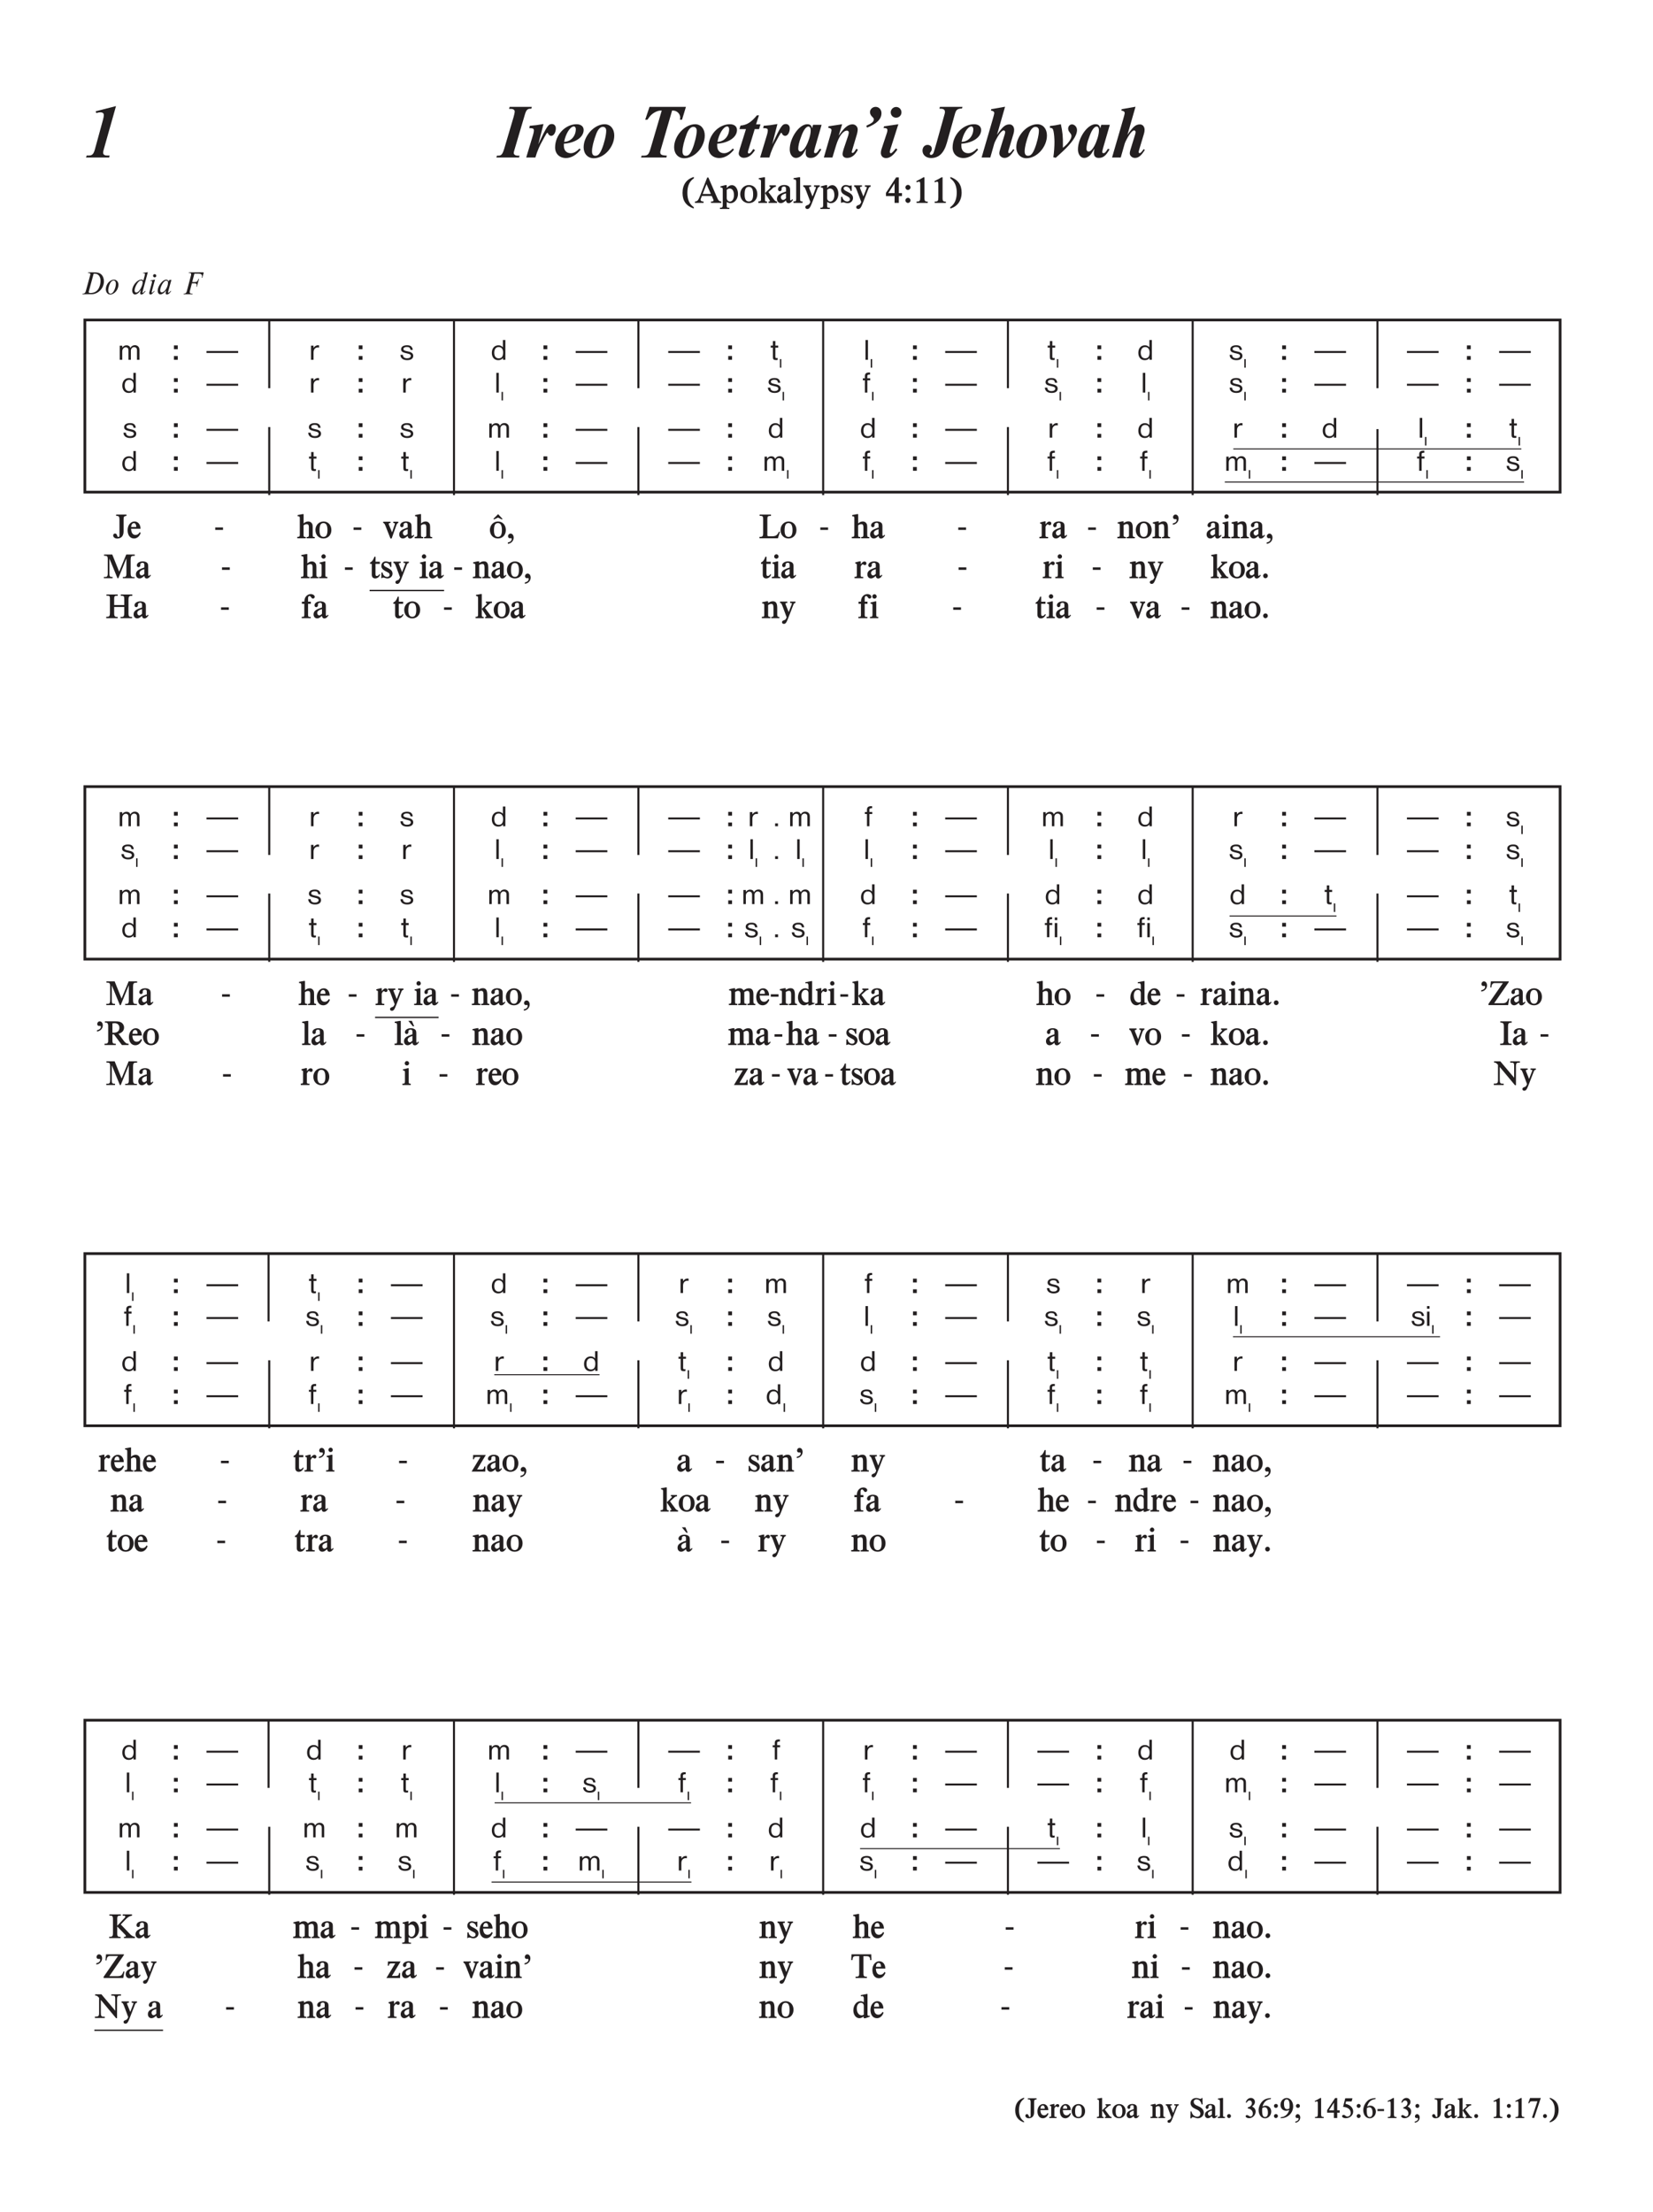 <svg xmlns="http://www.w3.org/2000/svg" xmlns:xlink="http://www.w3.org/1999/xlink" width="100%" viewBox="0 0 481.4 644.11" version="1.2" preserveAspectRatio="xMinYMin slice">
<style type="text/css">
.c0{overflow:visible}
.c1{fill:none;stroke-width:.598;stroke-linejoin:miter;stroke:rgb(13.725%,12.157%,12.549%);stroke-opacity:1;stroke-miterlimit:10;}
.c2{fill:none;stroke-width:.299;stroke-linejoin:miter;stroke:rgb(13.725%,12.157%,12.549%);stroke-opacity:1;stroke-miterlimit:10;}
.c3{fill:rgb(13.725%,12.157%,12.549%);}
.c4{fill:none;stroke-width:.398;stroke-linejoin:miter;stroke:rgb(13.725%,12.157%,12.549%);stroke-opacity:1;stroke-miterlimit:10;}
</style>
<defs>
<symbol class="c0" id="A">
<path d="M6.266,0L6.266-2.703C6.266-3.25 6.188-3.531 5.984-3.781C5.734-4.094 5.375-4.25 4.938-4.25C4.359-4.25 3.922-3.984 3.625-3.469C3.438-3.969 3.078-4.219 2.516-4.219C2.016-4.219 1.609-4.016 1.25-3.547L1.25-4.109L.531-4.109L.531,0L1.25,0L1.25-2.203C1.25-2.719 1.297-2.906 1.438-3.141C1.641-3.453 1.953-3.641 2.297-3.641C2.578-3.641 2.828-3.5 2.953-3.281C3.031-3.141 3.062-2.969 3.062-2.609L3.062,0L3.766,0L3.766-2.641C3.766-3.234 4.188-3.688 4.734-3.688C5.031-3.688 5.312-3.531 5.438-3.328C5.516-3.188 5.547-3.031 5.547-2.688L5.547,0ZM6.266,0"/>
</symbol>
<symbol class="c0" id="B">
<path d="M9.453-1.984L9.453-2.562L.234-2.562L.234-1.984ZM9.453-1.984"/>
</symbol>
<symbol class="c0" id="C">
<path d="M2.875-3.547L2.875-4.203C2.734-4.219 2.656-4.234 2.547-4.234C2.062-4.234 1.656-3.984 1.266-3.469L1.266-4.125L.531-4.125L.531,0L1.266,0L1.266-2.172C1.266-3.031 1.766-3.594 2.531-3.594C2.641-3.594 2.719-3.578 2.875-3.547ZM2.875-3.547"/>
</symbol>
<symbol class="c0" id="D">
<path d="M4.047-1.156C4.047-1.766 3.609-2.188 2.766-2.375L2.016-2.547C1.406-2.688 1.188-2.844 1.188-3.141C1.188-3.5 1.578-3.734 2.172-3.734C2.875-3.734 3.156-3.5 3.25-2.875L3.922-2.875C3.766-3.844 3.281-4.234 2.25-4.234C1.172-4.234 .516-3.797 .516-3.062C.516-2.531 .828-2.219 1.547-2.031L2.719-1.734C3.141-1.625 3.344-1.438 3.344-1.141C3.344-.719 2.922-.438 2.266-.438C1.484-.438 1.062-.766 1.031-1.438L.312-1.438C.344-.469 1.078,.109 2.281,.109C3.391,.109 4.047-.359 4.047-1.156ZM4.047-1.156"/>
</symbol>
<symbol class="c0" id="E">
<path d="M4.219,0L4.219-5.75L3.5-5.75L3.5-3.641C3.094-4.062 2.734-4.219 2.188-4.219C1.047-4.219 .281-3.344 .281-2.016C.281-.719 1,.109 2.141,.109C2.766,.109 3.172-.078 3.531-.516L3.531,0ZM3.562-2.109C3.562-.984 3.141-.422 2.281-.422C1.453-.422 .984-1.031 .984-2.047C.984-3.078 1.453-3.703 2.266-3.703C3.094-3.703 3.562-3.125 3.562-2.109ZM3.562-2.109"/>
</symbol>
<symbol class="c0" id="F">
<path d="M2.516-3.531L2.516-4.141L1.688-4.141L1.688-5.453L.969-5.453L.969-4.141L.344-4.141L.344-3.531L.969-3.531L.969-.797C.969-.141 1.188,.078 1.859,.078C2.031,.078 2.125,.078 2.359,.031L2.359-.531C2.219-.5 2.141-.484 2.062-.484C1.734-.484 1.688-.547 1.688-1.047L1.688-3.531ZM2.516-3.531"/>
</symbol>
<symbol class="c0" id="G">
<path d="M1.312,0L1.312-5.75L.594-5.75L.594,0ZM1.312,0"/>
</symbol>
<symbol class="c0" id="H">
<path d="M2.469-3.562L2.469-4.156L1.625-4.156L1.625-4.891C1.625-5.125 1.844-5.25 2.266-5.25L2.422-5.25L2.422-5.844L2.062-5.844C1.281-5.828 .922-5.5 .922-4.797L.922-4.141L.312-4.141L.312-3.562L.922-3.562L.922,0L1.625,0L1.625-3.562ZM2.469-3.562"/>
</symbol>
<symbol class="c0" id="I">
<path d="M1.359,0L1.359-.828L.531-.828L.531,0ZM1.359,0"/>
</symbol>
<symbol class="c0" id="J">
<path d="M1.234-4.984L1.234-5.75L.516-5.75L.516-4.984ZM1.234,0L1.234-4.141L.516-4.141L.516,0ZM1.234,0"/>
</symbol>
<symbol class="c0" id="K">
<path d="M1.609-3.078L1.609-4.188L.5-4.188L.5-3.078ZM1.609,0L1.609-1.094L.5-1.094L.5,0ZM1.609,0"/>
</symbol>
<symbol class="c0" id="L">
<path d="M.734,0L.734-2.484L.328-2.484L.328,0ZM.734,0"/>
</symbol>
<symbol class="c0" id="M">
<path d="M5.969-3.75C5.969-4.578 5.688-5.297 5.172-5.781C4.688-6.219 4.125-6.375 2.875-6.375L1.375-6.375L1.328-6.203L1.438-6.203C1.797-6.203 2.016-6.078 2.016-5.844C2.016-5.75 1.984-5.578 1.906-5.344L.672-.844C.562-.406 .281-.172-.109-.172L-.266-.172L-.312,0L2.562-.016C3-.016 3.578-.203 4.078-.484C5.234-1.172 5.969-2.422 5.969-3.75ZM4.984-3.875C4.984-3.109 4.766-2.281 4.406-1.641C3.906-.781 3.109-.359 2-.359C1.688-.359 1.531-.453 1.531-.656C1.531-.703 1.516-.641 1.641-1.094L2.969-5.969C3.109-5.969 3.219-5.984 3.328-5.984C4.328-5.984 4.984-5.141 4.984-3.875ZM4.984-3.875"/>
</symbol>
<symbol class="c0" id="N">
<path d="M4.031-2.75C4.031-3.625 3.484-4.25 2.719-4.25C1.516-4.25 .359-2.875 .359-1.469C.359-.562 .891,.078 1.625,.078C2.844,.078 4.031-1.297 4.031-2.75ZM3.281-3.047C3.281-2.391 3.047-1.531 2.672-.891C2.422-.438 2.078-.172 1.734-.172C1.312-.172 1.062-.547 1.062-1.172C1.062-1.578 1.156-2.062 1.328-2.562C1.672-3.5 2.156-4.031 2.656-4C3.047-3.969 3.281-3.625 3.281-3.047ZM3.281-3.047"/>
</symbol>
<symbol class="c0" id="O">
<path d="M5.031-6.422L3.656-6.234L3.609-6.094L3.875-6.094C4.109-6.109 4.188-6.047 4.188-5.844C4.188-5.734 4.156-5.578 4.125-5.438L3.734-4C3.516-4.203 3.375-4.266 3.156-4.266C1.938-4.266 .484-2.531 .484-1.078C.484-.406 .828,.078 1.312,.078C1.641,.078 2.188-.219 2.469-.562C3-1.219 2.859-1.078 2.969-1.172C2.953-1.094 2.953-1.047 2.938-1C2.812-.484 2.812-.438 2.812-.297C2.812-.078 2.953,.094 3.141,.094C3.328,.094 3.594-.047 3.844-.281C4.062-.484 4.328-.812 4.328-.891C4.328-.938 4.281-.969 4.234-.969C4.219-.969 4.203-.969 4.188-.969C3.781-.484 3.891-.609 3.859-.578C3.766-.484 3.625-.406 3.562-.406C3.531-.406 3.5-.438 3.469-.469C3.469-.5 3.453-.531 3.453-.547C3.453-.547 3.531-.844 3.641-1.25ZM3.531-3.516C3.531-3.172 3.422-2.703 3.219-2.234C2.797-1.188 2.156-.484 1.656-.484C1.359-.484 1.172-.734 1.172-1.125C1.172-1.594 1.453-2.344 1.844-3C2.297-3.703 2.656-4 3.031-4C3.344-4 3.531-3.812 3.531-3.516ZM3.531-3.516"/>
</symbol>
<symbol class="c0" id="P">
<path d="M2.516-5.375C2.516-5.625 2.312-5.844 2.047-5.844C1.781-5.844 1.578-5.641 1.578-5.391C1.578-5.125 1.781-4.906 2.047-4.906C2.312-4.906 2.516-5.109 2.516-5.375ZM2.141-4.234C2.141-4.25 2.125-4.266 2.094-4.266C2.078-4.266 2.062-4.25 2.047-4.25C2.016-4.234 2.031-4.234 1.594-4.156C1.406-4.109 1.062-4.062 .906-4.062C.812-4.062 .781-4 .781-3.922C.781-3.906 .781-3.906 .797-3.891L1-3.891C1.219-3.891 1.297-3.844 1.297-3.703C1.297-3.594 1.266-3.438 1.219-3.25L.453-.438L.453-.328C.453-.078 .594,.078 .844,.078C1.062,.078 1.266-.047 1.609-.422C2.016-.859 1.984-.812 1.984-.891C1.984-.938 1.938-1 1.906-1C1.906-1 1.891-.984 1.875-.953C1.859-.938 1.844-.906 1.812-.875C1.797-.875 1.766-.828 1.719-.766C1.609-.609 1.375-.438 1.297-.438C1.219-.438 1.172-.484 1.172-.547C1.172-.625 1.219-.891 1.312-1.234L2.094-4.078C2.125-4.172 2.141-4.234 2.141-4.234ZM2.141-4.234"/>
</symbol>
<symbol class="c0" id="Q">
<path d="M4.328-4.172C4.328-4.188 4.312-4.203 4.281-4.203L4.234-4.188L3.766-4.141C3.672-4.125 3.641-4.094 3.625-4.031L3.516-3.672C3.359-4.078 3.156-4.25 2.859-4.25C2.359-4.25 1.828-3.906 1.328-3.328C.703-2.594 .344-1.719 .344-1.016C.344-.375 .656,.047 1.125,.047C1.531,.047 2.109-.281 2.453-.688C2.781-1.094 2.703-1 2.812-1.094C2.703-.75 2.656-.547 2.656-.328C2.656-.062 2.797,.078 3.047,.078C3.281,.078 3.688-.156 3.906-.438C4.266-.922 4.219-.859 4.219-.891C4.219-.938 4.172-1 4.141-1C4.094-1 4.078-.969 4.031-.891C3.875-.656 3.594-.422 3.469-.422C3.391-.422 3.359-.469 3.359-.562C3.359-.609 3.375-.688 3.391-.781L4.297-4.062C4.312-4.109 4.328-4.156 4.328-4.172ZM3.344-3.344C3.344-2.078 2.344-.531 1.516-.531C1.234-.531 1.062-.766 1.062-1.156C1.062-1.609 1.297-2.297 1.672-2.953C2.062-3.625 2.5-4 2.875-3.969C3.172-3.953 3.344-3.734 3.344-3.344ZM3.344-3.344"/>
</symbol>
<symbol class="c0" id="R">
<path d="M5.578-6.25C5.578-6.344 5.516-6.375 5.328-6.375L1.25-6.375L1.203-6.219C1.266-6.219 1.328-6.219 1.359-6.219C1.766-6.219 1.922-6.109 1.922-5.828C1.922-5.75 1.906-5.641 1.891-5.531L.641-.781C.531-.375 .266-.172-.156-.172L-.25-.172L-.281,0L2.328,0L2.359-.172L2.219-.172C1.672-.172 1.516-.281 1.516-.609C1.516-.703 1.516-.812 1.547-.906L2.141-3.172L2.984-3.172C3.297-3.172 3.531-3.016 3.531-2.766C3.531-2.719 3.5-2.547 3.453-2.328C3.453-2.297 3.438-2.25 3.422-2.188L3.578-2.188L4.234-4.469L4.047-4.469C4.031-4.406 4.016-4.375 4-4.344C3.828-3.766 3.547-3.547 3.031-3.547L2.234-3.547L2.875-6L4.047-6C4.719-6 5.094-5.75 5.094-5.312C5.094-5.188 5.078-5.078 5.031-4.953C5-4.875 5-4.859 5-4.812C5-4.781 5.031-4.766 5.094-4.766C5.141-4.766 5.141-4.75 5.25-5.094C5.469-5.812 5.578-6.172 5.578-6.25ZM5.578-6.25"/>
</symbol>
<symbol class="c0" id="S">
<path d="M9.484-14.969L3.578-13.469L3.734-12.953L4.375-13.094C4.547-13.141 4.75-13.156 4.906-13.156C5.609-13.156 5.938-12.875 5.938-12.344C5.938-12.031 5.859-11.578 5.703-11.016L3.328-2.328C2.969-1.031 2.531-.578 1.656-.578L.953-.578L.75,0L7.5,0L7.625-.578L6.844-.578C6.125-.578 5.734-.875 5.734-1.422C5.734-1.656 5.797-1.953 5.906-2.312ZM9.484-14.969"/>
</symbol>
<symbol class="c0" id="T">
<path d="M10.25-14.75L3.781-14.75L3.625-14.156L4.141-14.156C4.875-14.156 5.266-13.859 5.266-13.328C5.266-13.094 5.141-12.547 4.953-11.844L2.203-2.547C1.719-.969 1.359-.531 .516-.531L.094-.531L-.078,0L6.531,0L6.656-.531L6.219-.531C5.438-.531 4.984-.844 4.984-1.359C4.984-1.5 5.062-1.844 5.188-2.234L8.219-12.5C8.594-13.781 8.969-14.203 9.781-14.203L10.094-14.203ZM10.25-14.75"/>
</symbol>
<symbol class="c0" id="U">
<path d="M9.281-8.5C9.281-9.219 8.812-9.75 8.141-9.75C7.094-9.75 6.625-9.078 4.172-3.844L5.688-9.75C3.875-9.438 3.328-9.359 1.688-9.234L1.547-8.531L2.062-8.531C2.672-8.5 2.891-8.344 2.891-7.891C2.891-7.594 2.812-7.141 2.656-6.625L.656,0L3.328,0C3.625-1.031 3.875-1.734 4.281-2.672C4.734-3.703 4.688-3.625 6-6.016C6.469-6.891 6.688-7.203 6.828-7.203C6.906-7.203 6.953-7.141 7.047-6.922C7.203-6.547 7.578-6.297 7.938-6.297C8.672-6.297 9.281-7.297 9.281-8.5ZM9.281-8.5"/>
</symbol>
<symbol class="c0" id="V">
<path d="M8.828-8.016C8.828-9.047 8.031-9.688 6.766-9.688C3.438-9.688 .516-6.531 .516-2.922C.516-1.094 1.797,.156 3.688,.156C5.188,.156 6.719-.719 7.953-2.297L7.609-2.625C6.75-1.703 5.922-1.25 5.062-1.25C3.828-1.25 3.062-2.062 3.062-3.422L3.062-4.016C6.469-4.266 8.828-5.922 8.828-8.016ZM6.547-8.266C6.547-6.219 5.047-4.562 3.141-4.562C3.578-6.922 4.922-9.047 5.984-9.047C6.312-9.047 6.547-8.703 6.547-8.266ZM6.547-8.266"/>
</symbol>
<symbol class="c0" id="W">
<path d="M9.391-6.406C9.391-8.375 8.25-9.688 6.594-9.688C3.562-9.688 .469-6.297 .469-2.969C.469-1.094 1.688,.219 3.406,.219C6.453,.219 9.391-3.047 9.391-6.406ZM7.047-7.781C7.047-6.516 6.453-4.094 5.766-2.438C5.172-1.031 4.656-.5 3.875-.5C3.234-.5 2.906-.938 2.906-1.781C2.906-2.969 3.359-4.844 4.172-6.969C4.672-8.25 5.406-8.984 6.141-8.922C6.734-8.875 7.047-8.484 7.047-7.781ZM7.047-7.781"/>
</symbol>
<symbol class="c0" id="X">
<path d="M13.953-14.75L3.344-14.75L2.094-11L2.734-11C3.406-11.984 3.766-12.406 4.375-12.844C5.047-13.312 5.953-13.672 6.5-13.672L6.906-13.672L3.641-2.578C3.125-.844 2.812-.531 1.547-.531L1.047-.531L.875,0L8.25,0L8.406-.531C8.172-.547 8.016-.578 7.906-.578C6.844-.656 6.469-.891 6.469-1.547C6.469-1.703 6.516-1.938 6.578-2.141L9.922-13.672L10.172-13.672C11.328-13.672 12.281-12.734 12.281-11.656C12.281-11.469 12.25-11.25 12.219-11L12.812-11ZM13.953-14.75"/>
</symbol>
<symbol class="c0" id="Y">
<path d="M7.312-9.656L6.031-9.656L6.875-12.281L6.281-12.281C4.625-10.25 3.312-9.438 1.5-9.297L1.188-8.266L3.094-8.266L1.328-2.609C1.109-1.938 .984-1.391 .984-1.141C.984-.5 1.656,.094 2.422,.094C3.688,.094 4.656-.547 5.734-2.156L5.219-2.469C4.547-1.438 4.281-1.172 3.922-1.172C3.781-1.172 3.656-1.312 3.656-1.484C3.656-1.656 3.703-1.906 3.781-2.156L5.641-8.266L6.906-8.266ZM7.312-9.656"/>
</symbol>
<symbol class="c0" id="Z">
<path d="M10-9.516L7.516-9.516L7.219-8.5C7.047-9.359 6.656-9.688 5.812-9.688C3.484-9.688 .719-5.719 .719-2.328C.719-.953 1.484,.125 2.5,.125C3.266,.125 4.016-.312 4.578-1.062C4.828-1.406 4.906-1.562 5.5-2.547C5.391-1.984 5.359-1.703 5.359-1.281C5.359-.359 5.844,.125 6.766,.125C8.078,.125 8.844-.5 9.938-2.391L9.438-2.531C8.766-1.469 8.547-1.266 8.141-1.266C7.953-1.266 7.797-1.406 7.797-1.562C7.797-1.797 7.906-2.281 8.078-2.891ZM6.828-7.953C6.828-7.266 6.688-6.469 6.438-5.672L6.234-5.078C5.609-3.172 4.578-1.719 3.844-1.719C3.469-1.719 3.203-2.031 3.203-2.531C3.203-3.375 3.422-4.391 3.922-5.719L4.219-6.531C4.812-8.109 5.547-9.062 6.203-9.016C6.594-9 6.828-8.578 6.828-7.953ZM6.828-7.953"/>
</symbol>
<symbol class="c0" id="a">
<path d="M10.531-2.281L10.062-2.531C9.953-2.391 9.891-2.281 9.859-2.219C9.484-1.578 9.203-1.312 8.969-1.328C8.828-1.344 8.734-1.438 8.734-1.609C8.734-1.656 8.812-1.938 8.906-2.297L10.172-6.531C10.375-7.203 10.469-7.781 10.469-8.203C10.469-8.984 9.781-9.656 8.984-9.656C7.688-9.656 6.625-8.797 4.922-6.344L5.938-9.688L2-9.094L1.859-8.672C2.531-8.562 2.844-8.328 2.844-7.969C2.844-7.797 2.766-7.422 2.641-6.969L.609,0L3.109,0L4.172-3.516C4.953-6.109 6.219-7.828 7.344-7.828C7.641-7.828 7.875-7.594 7.875-7.312C7.875-7.078 7.797-6.75 7.688-6.344L6.375-2.453C6.172-1.844 6.062-1.281 6.062-.984C6.062-.312 6.578,.125 7.359,.125C8.688,.125 9.703-.656 10.531-2.281ZM10.531-2.281"/>
</symbol>
<symbol class="c0" id="b">
<path d="M7.844-12.938C7.844-13.953 7.094-14.75 6.156-14.75C5.25-14.75 4.5-14.047 4.5-13.219C4.5-12.797 4.688-12.344 5.031-11.984C5.625-11.375 5.609-11.391 5.609-11.078C5.609-10.422 5.031-9.953 3.422-9.25L3.625-8.703C6.5-9.828 7.844-11.172 7.844-12.938ZM7.844-12.938"/>
</symbol>
<symbol class="c0" id="c">
<path d="M6.906-13.141C6.906-14.031 6.219-14.719 5.359-14.719C4.516-14.719 3.781-14 3.781-13.156C3.781-12.281 4.453-11.594 5.328-11.594C6.219-11.594 6.906-12.266 6.906-13.141ZM6-9.688L1.828-9.078L1.688-8.578L2-8.578C2.547-8.578 2.812-8.375 2.812-7.938C2.812-7.688 2.75-7.375 2.609-7L1.109-2.469C.969-2.094 .906-1.719 .906-1.359C.906-.438 1.5,.172 2.422,.172C3.531,.172 4.594-.641 5.719-2.328L5.281-2.656C4.453-1.625 4.031-1.219 3.797-1.25C3.625-1.25 3.5-1.406 3.5-1.609C3.5-1.781 3.562-2.078 3.688-2.453ZM6-9.688"/>
</symbol>
<symbol class="c0" id="d">
<path d="M11.547-14.75L4.969-14.75L4.828-14.203L5.203-14.203C6.031-14.203 6.438-13.906 6.438-13.266C6.438-13.094 6.422-12.922 6.359-12.734L4.062-4.516C3.859-3.781 3.641-3.047 3.422-2.312C3.188-1.484 3.094-1.25 2.984-1.109C2.797-.875 2.578-.75 2.375-.75C2.203-.75 2.047-.906 2.047-1.109C2.047-1.25 2.062-1.312 2.078-1.344C2.547-1.984 2.609-2.109 2.609-2.594C2.609-3.219 2.078-3.672 1.359-3.672C.516-3.672-.094-2.969-.094-1.984C-.094-.75 .953,.156 2.391,.156C4.672,.156 6.156-1.281 7.016-4.328L9.328-12.625C9.688-13.859 9.984-14.141 11.094-14.25C11.172-14.266 11.266-14.266 11.422-14.281ZM11.547-14.75"/>
</symbol>
<symbol class="c0" id="e">
<path d="M10.156-2.219L9.812-2.438C9.219-1.578 8.875-1.25 8.609-1.266C8.469-1.266 8.359-1.406 8.359-1.562C8.359-1.703 8.406-1.984 8.531-2.359L9.891-6.891C10.016-7.281 10.078-7.672 10.078-8.094C10.078-8.984 9.516-9.641 8.734-9.641C7.5-9.641 6.734-8.984 5.094-6.609L7.438-14.781L3.422-14.078L3.312-13.672C3.938-13.609 4.297-13.328 4.297-12.922C4.297-12.766 4.094-11.984 3.797-10.953L.609,0L3.141,0L4.297-4.062C4.453-4.562 5.125-5.875 5.688-6.688C6.203-7.438 6.719-7.906 7.047-7.891C7.281-7.875 7.469-7.672 7.469-7.422C7.469-7.219 7.406-6.922 7.281-6.547L5.938-2.172C5.812-1.781 5.766-1.438 5.766-1.203C5.766-.5 6.453,.125 7.266,.125C8.312,.125 9.094-.516 10.156-2.219ZM10.156-2.219"/>
</symbol>
<symbol class="c0" id="f">
<path d="M8.797-8.016C8.797-8.875 8.094-9.641 7.328-9.641C6.719-9.641 6.219-9.094 6.219-8.406C6.219-8.047 6.359-7.688 6.625-7.359C7.125-6.703 7.172-6.641 7.172-6.188C7.172-5.516 6.328-4.234 5.359-3.406L4.688-2.828L4.688-3.547C4.719-6.109 4.578-7.5 4.094-9.688C2.656-9.391 2.219-9.312 .906-9.172L.906-8.625C1.562-8.641 1.781-8.422 1.953-7.672C2.125-6.906 2.234-5.5 2.234-4.516C2.234-3.219 2.125-1.547 1.906-.078L2.609,.078L4.359-1.516C7.359-4.266 8.797-6.375 8.797-8.016ZM8.797-8.016"/>
</symbol>
<symbol class="c0" id="g">
<path d="M4.125-7.156L4.125-7.562C1.969-6.922 .828-5.297 .828-2.906C.828-.594 1.875,.859 4.094,1.641L4.094,1.219C2.828,.359 2.234-.969 2.234-2.922C2.234-4.922 2.844-6.297 4.125-7.156ZM4.125-7.156"/>
</symbol>
<symbol class="c0" id="h">
<path d="M7.641-.016L7.641-.422C7.078-.422 6.797-.672 6.422-1.547L3.875-7.406L3.547-7.406L1.484-2.141C.938-.719 .672-.438-.031-.406L-.031-.016L2.484-.016L2.484-.406C1.922-.406 1.625-.578 1.625-.891C1.625-1 1.656-1.141 1.703-1.281L2-2.016L4.875-2.016L5.344-.922C5.375-.859 5.391-.797 5.391-.75C5.391-.547 5.203-.422 4.922-.422L4.641-.422L4.641-.016ZM4.609-2.609L2.219-2.609L3.344-5.469ZM4.609-2.609"/>
</symbol>
<symbol class="c0" id="i">
<path d="M5.344-2.625C5.344-4.047 4.578-5.172 3.594-5.172C3.016-5.172 2.578-4.938 2.062-4.328L2.062-5.188L1.688-5.188C1.031-5.016 .828-4.969 .203-4.828L.266-4.469L.484-4.469C.797-4.469 .906-4.297 .906-3.828L.906,.594C.906,1.141 .766,1.375 .438,1.375L.094,1.375L.094,1.766L2.844,1.766L2.844,1.406L2.562,1.406C2.172,1.406 2.062,1.281 2.062,.859L2.062-.281C2.531-.016 2.797,.078 3.156,.078C4.344,.078 5.344-1.156 5.344-2.625ZM4.172-2.266C4.172-1.172 3.688-.391 2.969-.391C2.5-.391 2.062-.859 2.062-1.375L2.062-3.797C2.328-4.062 2.609-4.188 2.938-4.188C3.703-4.188 4.172-3.453 4.172-2.266ZM4.172-2.266"/>
</symbol>
<symbol class="c0" id="j">
<path d="M5.109-2.562C5.109-4.109 4.094-5.203 2.672-5.203C1.234-5.203 .125-4.047 .125-2.562C.125-1.031 1.172,.062 2.641,.062C4.094,.062 5.109-1.016 5.109-2.562ZM3.891-2.484C3.891-1.078 3.484-.422 2.641-.422C1.812-.422 1.406-1.062 1.406-2.438C1.406-4.031 1.781-4.688 2.641-4.688C3.484-4.688 3.891-3.984 3.891-2.484ZM3.891-2.484"/>
</symbol>
<symbol class="c0" id="k">
<path d="M5.578,0L5.578-.391C5.156-.453 4.984-.578 4.594-1.109L3.062-3.156L4.297-4.266C4.609-4.562 4.859-4.672 5.25-4.703L5.25-5.125L3.344-5.125L3.344-4.719L3.5-4.719C3.594-4.719 3.688-4.641 3.688-4.562C3.688-4.5 3.625-4.406 3.547-4.312L2.062-2.859L2.062-7.469L1.719-7.469C1.094-7.344 .906-7.312 .234-7.203L.281-6.859L.422-6.859C.766-6.859 .906-6.656 .906-6.188L.906-1.031C.906-.625 .75-.453 .406-.453L.141-.453L.141,0L2.656,0L2.656-.422L2.438-.422C2.156-.422 2.062-.578 2.062-1L2.062-2.859L3.438-.766C3.484-.703 3.516-.625 3.516-.562C3.516-.484 3.422-.422 3.312-.422L3.109-.422L3.109,0ZM5.578,0"/>
</symbol>
<symbol class="c0" id="l">
<path d="M4.859-.875L4.641-1.094C4.469-.859 4.328-.734 4.203-.734C4.078-.734 4.016-.859 4.016-1.109L4.016-3.578C4.016-4.234 3.938-4.516 3.688-4.766C3.406-5.047 2.891-5.219 2.328-5.219C1.25-5.219 .484-4.688 .484-3.969C.484-3.656 .734-3.391 1.016-3.391C1.297-3.391 1.547-3.656 1.547-3.969L1.547-4.281C1.547-4.547 1.844-4.781 2.234-4.781C2.641-4.781 2.812-4.594 2.812-4.156L2.812-3.312C.812-2.672 .188-2.156 .188-1.172C.188-.453 .656,.062 1.312,.062C1.781,.062 2.172-.156 2.797-.719C2.922-.156 3.141,.078 3.562,.078L3.594,.078C4.031,.078 4.422-.219 4.859-.875ZM2.812-1.344C2.406-.969 2.203-.859 1.938-.859C1.609-.859 1.312-1.234 1.312-1.625C1.312-2.141 1.812-2.516 2.812-2.797ZM2.812-1.344"/>
</symbol>
<symbol class="c0" id="m">
<path d="M2.766,0L2.766-.438L2.594-.438C2.156-.453 2.062-.547 2.062-1.078L2.062-7.469L1.625-7.469C.984-7.344 .781-7.312 .156-7.234L.172-6.844L.375-6.844C.766-6.844 .906-6.641 .906-6.109L.906-1.234C.906-.609 .828-.453 .438-.453L.125-.453L.125,0ZM2.766,0"/>
</symbol>
<symbol class="c0" id="n">
<path d="M4.891-4.719L4.891-5.125L3.219-5.125L3.219-4.703L3.484-4.703C3.672-4.703 3.766-4.641 3.766-4.516C3.766-4.453 3.75-4.375 3.719-4.281L2.781-1.875L1.859-4.156C1.812-4.281 1.781-4.406 1.781-4.484C1.781-4.641 1.906-4.719 2.188-4.719L2.359-4.719L2.359-5.125L.078-5.125L.078-4.719C.438-4.688 .531-4.562 .922-3.547L2.156-.281L1.969,.094C1.859,.328 1.688,.5 1.484,.562C.875,.766 .688,.922 .688,1.25C.688,1.547 .938,1.766 1.25,1.766C1.812,1.766 2.078,1.406 2.641-.031L4.109-3.797C4.375-4.547 4.5-4.672 4.891-4.719ZM4.891-4.719"/>
</symbol>
<symbol class="c0" id="o">
<path d="M3.734-1.406C3.734-2.109 3.344-2.609 2.438-3.078L1.719-3.453C1.234-3.688 .984-3.969 .984-4.234C.984-4.547 1.297-4.766 1.703-4.766C2.359-4.766 2.953-4.188 3.016-3.484L3.359-3.484L3.359-5.094L3.188-5.094C3.062-5.031 2.984-5.016 2.844-5.016C2.75-5.016 2.625-5.031 2.531-5.047C2.016-5.188 1.891-5.219 1.625-5.219C.844-5.219 .25-4.625 .25-3.828C.25-3.156 .594-2.703 1.438-2.266L2.156-1.875C2.672-1.609 2.844-1.391 2.844-1.016C2.844-.688 2.484-.406 2.062-.406C1.344-.406 .672-1.031 .625-1.766L.266-1.766L.219-.047L.438-.047C.594-.156 .672-.188 .828-.188C.922-.188 1.047-.172 1.172-.125C1.828,.062 1.875,.078 2.156,.078C3.047,.078 3.734-.578 3.734-1.406ZM3.734-1.406"/>
</symbol>
<symbol class="c0" id="p">
<path d="M4.969-1.984L4.969-2.859L4.047-2.859L4.047-7.438L3.266-7.438L.297-2.922L.297-1.984L2.812-1.984L2.812-.016L4.047-.016L4.047-1.984ZM2.812-2.859L.984-2.859L2.812-5.703ZM2.812-2.859"/>
</symbol>
<symbol class="c0" id="q">
<path d="M2.172-4.516C2.172-4.922 1.844-5.25 1.453-5.25C1.031-5.25 .688-4.922 .688-4.516C.688-4.109 1.031-3.766 1.422-3.766C1.828-3.766 2.172-4.109 2.172-4.516ZM2.172-.734C2.172-1.156 1.859-1.484 1.453-1.484C1.031-1.484 .688-1.156 .688-.75C.688-.344 1.031,0 1.422,0C1.828,0 2.172-.328 2.172-.734ZM2.172-.734"/>
</symbol>
<symbol class="c0" id="r">
<path d="M4.312,0L4.312-.391L4.094-.391C3.562-.391 3.359-.656 3.359-1.281L3.359-7.453L3.047-7.453C2.203-6.953 1.922-6.797 .969-6.328L1.141-5.969L1.312-6.062C1.5-6.156 1.656-6.203 1.781-6.203C2.016-6.203 2.125-6 2.125-5.5L2.125-1.656C2.125-.641 1.984-.406 1.312-.406L1.062-.406L1.062,0ZM4.312,0"/>
</symbol>
<symbol class="c0" id="s">
<path d="M3.641-3.016C3.641-5.297 2.562-6.781 .359-7.562L.359-7.125C1.578-6.312 2.219-4.922 2.219-3.047C2.219-1.031 1.609,.359 .328,1.234L.328,1.625C2.391,1.094 3.641-.656 3.641-3.016ZM3.641-3.016"/>
</symbol>
<symbol class="c0" id="t">
<path d="M3.234-5.609L3.234-5.938C1.547-5.422 .641-4.156 .641-2.281C.641-.469 1.469,.672 3.203,1.281L3.203,.953C2.219,.281 1.75-.766 1.75-2.297C1.75-3.859 2.234-4.938 3.234-5.609ZM3.234-5.609"/>
</symbol>
<symbol class="c0" id="u">
<path d="M3.359-5.438L3.359-5.75L.812-5.75L.812-5.438L1.016-5.438C1.469-5.438 1.625-5.203 1.625-4.594L1.625-.766C1.625-.438 1.562-.312 1.359-.312C1.25-.312 1.141-.422 1.094-.594C.953-1.016 .812-1.141 .547-1.141C.281-1.141 .094-.953 .094-.688C.094-.266 .516,.062 1.078,.062C2.078,.062 2.641-.562 2.641-1.672L2.641-4.5C2.641-5.234 2.734-5.375 3.359-5.438ZM3.359-5.438"/>
</symbol>
<symbol class="c0" id="v">
<path d="M3.312-1.281L3.078-1.484C2.781-1 2.469-.797 2.031-.797C1.375-.797 1-1.312 .969-2.312L3.281-2.312C3.266-3.344 2.656-4.078 1.797-4.078C.828-4.078 .109-3.172 .109-1.969C.109-.734 .719,.062 1.688,.062C2.406,.062 3.016-.453 3.312-1.281ZM2.234-2.734L.984-2.734C1.016-3.344 1.266-3.672 1.656-3.672C2.016-3.672 2.234-3.312 2.234-2.734ZM2.234-2.734"/>
</symbol>
<symbol class="c0" id="w">
<path d="M3.031-3.609C3.031-3.875 2.844-4.062 2.547-4.062C2.266-4.062 2.031-3.891 1.625-3.391L1.625-4.094L1.344-4.094C.875-3.984 .75-3.938 .266-3.828L.312-3.578C.641-3.5 .688-3.469 .688-3.203L.688-.797C.688-.453 .609-.344 .328-.344L.125-.344L.125,0L2.25,0L2.25-.328L1.984-.328C1.703-.328 1.609-.422 1.609-.688L1.609-2.812C1.656-2.891 1.703-2.953 1.719-3C1.891-3.266 2-3.375 2.141-3.375C2.172-3.375 2.234-3.359 2.266-3.344C2.484-3.188 2.516-3.172 2.656-3.172C2.859-3.172 3.031-3.359 3.031-3.609ZM3.031-3.609"/>
</symbol>
<symbol class="c0" id="x">
<path d="M4.016-2C4.016-3.219 3.219-4.078 2.094-4.078C.969-4.078 .109-3.172 .109-2.016C.109-.797 .922,.047 2.062,.047C3.203,.047 4.016-.797 4.016-2ZM3.047-1.953C3.047-.844 2.734-.328 2.078-.328C1.422-.328 1.109-.828 1.109-1.922C1.109-3.156 1.391-3.688 2.062-3.688C2.734-3.688 3.047-3.125 3.047-1.953ZM3.047-1.953"/>
</symbol>
<symbol class="c0" id="y">
<path d="M4.375,0L4.375-.297C4.047-.359 3.906-.453 3.609-.859L2.406-2.469L3.359-3.344C3.625-3.578 3.812-3.672 4.125-3.688L4.125-4.016L2.609-4.016L2.609-3.703L2.75-3.703C2.828-3.703 2.891-3.641 2.891-3.578C2.891-3.516 2.844-3.453 2.781-3.375L1.609-2.25L1.609-5.859L1.359-5.859C.859-5.766 .703-5.734 .188-5.641L.219-5.375L.328-5.375C.594-5.375 .703-5.219 .703-4.844L.703-.812C.703-.484 .594-.344 .312-.344L.109-.344L.109,0L2.078,0L2.078-.328L1.906-.328C1.688-.328 1.609-.453 1.609-.781L1.609-2.25L2.703-.609C2.734-.547 2.75-.5 2.75-.438C2.75-.375 2.688-.328 2.594-.328L2.438-.328L2.438,0ZM4.375,0"/>
</symbol>
<symbol class="c0" id="z">
<path d="M3.812-.688L3.641-.859C3.5-.672 3.391-.578 3.297-.578C3.203-.578 3.156-.672 3.156-.859L3.156-2.812C3.156-3.328 3.078-3.547 2.891-3.734C2.672-3.953 2.266-4.094 1.828-4.094C.984-4.094 .375-3.672 .375-3.109C.375-2.875 .578-2.672 .797-2.672C1.016-2.672 1.219-2.875 1.219-3.109L1.203-3.359C1.203-3.578 1.453-3.75 1.75-3.75C2.062-3.75 2.203-3.609 2.203-3.266L2.203-2.594C.641-2.094 .156-1.688 .156-.922C.156-.359 .516,.047 1.031,.047C1.391,.047 1.703-.125 2.188-.562C2.297-.125 2.453,.062 2.797,.062L2.828,.062C3.156,.062 3.469-.172 3.812-.688ZM2.203-1.047C1.891-.766 1.719-.672 1.516-.672C1.266-.672 1.031-.969 1.031-1.281C1.031-1.672 1.422-1.969 2.203-2.188ZM2.203-1.047"/>
</symbol>
<symbol class="c0" id="AA">
<path d="M4.406,0L4.406-.312L4.266-.312C4-.312 3.891-.453 3.891-.828L3.891-2.484C3.891-3.625 3.578-4.109 2.812-4.109C2.438-4.109 2.141-4 1.656-3.688L1.656-4.109L1.297-4.109C.812-3.984 .672-3.953 .188-3.859L.219-3.562L.391-3.562C.625-3.562 .719-3.438 .719-3.125L.719-.688C.719-.469 .594-.344 .359-.344L.125-.344L.125,0L2.203,0L2.203-.328L2.031-.328C1.781-.328 1.656-.438 1.656-.719L1.656-3.188C1.922-3.375 2.188-3.469 2.422-3.469C2.828-3.469 2.969-3.219 2.969-2.5L2.969-.688C2.969-.453 2.844-.312 2.594-.312L2.422-.312L2.422,0ZM4.406,0"/>
</symbol>
<symbol class="c0" id="AB">
<path d="M3.828-3.703L3.828-4.016L2.516-4.016L2.516-3.688L2.734-3.688C2.875-3.688 2.953-3.641 2.953-3.547C2.953-3.484 2.938-3.422 2.922-3.359L2.188-1.469L1.469-3.266C1.422-3.359 1.406-3.453 1.406-3.516C1.406-3.641 1.5-3.703 1.719-3.703L1.844-3.703L1.844-4.016L.062-4.016L.062-3.703C.344-3.688 .406-3.578 .719-2.781L1.688-.219L1.547,.078C1.453,.266 1.312,.391 1.172,.453C.688,.594 .547,.719 .547,.984C.547,1.203 .734,1.391 .984,1.391C1.422,1.391 1.625,1.094 2.062-.031L3.219-2.984C3.438-3.562 3.516-3.656 3.828-3.703ZM3.828-3.703"/>
</symbol>
<symbol class="c0" id="AC">
<path d="M4.062-1.547C4.062-2.297 3.578-2.938 2.703-3.328L2-3.656C1.422-3.906 1.125-4.266 1.125-4.703C1.125-5.141 1.453-5.453 1.938-5.453C2.672-5.453 3.203-4.906 3.422-3.969L3.719-3.969L3.672-5.844L3.406-5.844C3.375-5.656 3.281-5.594 3.094-5.594C2.969-5.594 2.938-5.594 2.562-5.719C2.328-5.797 2.078-5.844 1.859-5.844C.906-5.844 .203-5.219 .203-4.375C.203-3.688 .625-3.141 1.391-2.781L2.141-2.422C2.75-2.141 3.062-1.75 3.062-1.281C3.062-.734 2.703-.391 2.125-.391C1.328-.391 .656-1.016 .484-1.922L.203-1.922L.156,.078L.484,.078C.578-.188 .656-.266 .844-.266C.953-.266 1.078-.234 1.188-.203C1.938,.031 2.031,.062 2.391,.062C3.297,.062 4.062-.672 4.062-1.547ZM4.062-1.547"/>
</symbol>
<symbol class="c0" id="AD">
<path d="M2.172,0L2.172-.344L2.031-.344C1.688-.359 1.625-.422 1.625-.844L1.625-5.859L1.266-5.859C.766-5.766 .609-5.734 .125-5.672L.141-5.375L.297-5.375C.609-5.375 .719-5.203 .719-4.797L.719-.969C.719-.484 .641-.359 .344-.359L.094-.359L.094,0ZM2.172,0"/>
</symbol>
<symbol class="c0" id="AE">
<path d="M1.688-.578C1.688-.906 1.453-1.156 1.125-1.156C.797-1.156 .547-.906 .547-.594C.547-.266 .797,0 1.109,0C1.438,0 1.688-.266 1.688-.578ZM1.688-.578"/>
</symbol>
<symbol class="c0" id="AF">
<path d="M3.5-1.859C3.5-2.531 3.203-2.969 2.484-3.359C3.109-3.875 3.297-4.203 3.297-4.703C3.297-5.359 2.781-5.859 2.109-5.859C1.406-5.859 .766-5.266 .625-4.5L.938-4.5C1.109-4.906 1.391-5.125 1.734-5.125C2.141-5.125 2.422-4.797 2.422-4.359C2.422-3.766 1.953-3.281 1.203-3.109L1.203-2.828C2.156-2.641 2.688-2.094 2.688-1.297C2.688-.797 2.406-.453 2-.453C1.828-.453 1.797-.469 1.438-.703C1.266-.812 1.109-.875 .953-.875C.766-.875 .594-.703 .594-.531C.594-.219 1.047,.047 1.578,.047C2.609,.047 3.5-.828 3.5-1.859ZM3.5-1.859"/>
</symbol>
<symbol class="c0" id="AG">
<path d="M3.906-1.891C3.906-2.859 3.203-3.609 2.281-3.609C1.984-3.609 1.781-3.547 1.359-3.359C1.75-4.719 2.516-5.391 3.797-5.531L3.828-5.828C3.094-5.797 2.531-5.656 2.062-5.438C1.047-4.922 .219-3.516 .219-2.312C.219-.953 1.031,.078 2.109,.078C3.094,.078 3.906-.812 3.906-1.891ZM2.938-1.516C2.938-.75 2.625-.297 2.109-.297C1.516-.297 1.25-.844 1.25-2.141C1.25-2.406 1.266-2.531 1.281-2.891C1.281-2.906 1.344-2.938 1.438-2.984C1.516-3.031 1.547-3.047 1.578-3.062C1.703-3.125 1.844-3.156 1.969-3.156C2.609-3.156 2.938-2.594 2.938-1.516ZM2.938-1.516"/>
</symbol>
<symbol class="c0" id="AH">
<path d="M1.703-3.547C1.703-3.859 1.453-4.109 1.141-4.109C.812-4.109 .547-3.859 .547-3.547C.547-3.219 .797-2.953 1.109-2.953C1.438-2.953 1.703-3.219 1.703-3.547ZM1.703-.578C1.703-.906 1.453-1.156 1.141-1.156C.797-1.156 .547-.906 .547-.594C.547-.266 .797,0 1.109,0C1.438,0 1.703-.266 1.703-.578ZM1.703-.578"/>
</symbol>
<symbol class="c0" id="AI">
<path d="M3.906-3.406C3.906-4.781 3.078-5.844 2.031-5.844C1.016-5.844 .219-4.969 .219-3.844C.219-2.859 .906-2.125 1.844-2.125C2.141-2.125 2.359-2.172 2.766-2.344C2.359-1.031 1.516-.328 .266-.234L.266,.047L.484,.031C2.391,0 3.906-1.516 3.906-3.406ZM2.859-3.781L2.844-2.844C2.844-2.828 2.75-2.766 2.625-2.703C2.5-2.609 2.328-2.578 2.141-2.578C1.531-2.578 1.234-3.109 1.234-4.25C1.234-4.984 1.531-5.438 2.016-5.438C2.562-5.438 2.859-4.875 2.859-3.781ZM2.859-3.781"/>
</symbol>
<symbol class="c0" id="AJ">
<path d="M1.734-3.531C1.734-3.844 1.484-4.109 1.172-4.109C.844-4.109 .578-3.859 .578-3.547C.578-3.219 .828-2.953 1.141-2.953C1.484-2.953 1.734-3.219 1.734-3.531ZM1.828-.141C1.828-.719 1.516-1.141 1.078-1.141C.719-1.141 .453-.844 .453-.469C.453-.203 .641,0 .891,0C.938,0 1-.016 1.062-.016C1.094-.031 1.141-.031 1.172-.031C1.281-.031 1.344,.047 1.344,.188C1.344,.594 1,.906 .391,1.031L.391,1.344C1.203,1.281 1.828,.641 1.828-.141ZM1.828-.141"/>
</symbol>
<symbol class="c0" id="AK">
<path d="M3.391,0L3.391-.312L3.203-.312C2.797-.312 2.625-.516 2.625-1L2.625-5.844L2.391-5.844C1.719-5.453 1.5-5.328 .766-4.969L.891-4.688L1.031-4.75C1.172-4.828 1.297-4.875 1.391-4.875C1.578-4.875 1.672-4.703 1.672-4.312L1.672-1.297C1.672-.5 1.547-.312 1.031-.312L.828-.312L.828,0ZM3.391,0"/>
</symbol>
<symbol class="c0" id="AL">
<path d="M3.891-1.562L3.891-2.25L3.172-2.25L3.172-5.828L2.562-5.828L.234-2.297L.234-1.562L2.203-1.562L2.203-.016L3.172-.016L3.172-1.562ZM2.219-2.25L.766-2.25L2.219-4.484ZM2.219-2.25"/>
</symbol>
<symbol class="c0" id="AM">
<path d="M3.672-1.891C3.672-3 2.844-3.844 1.453-4.125L1.594-4.828L3.219-4.828L3.469-5.75L1.359-5.75L.734-3.25C2.078-3.203 2.953-2.516 2.953-1.516C2.953-.875 2.547-.438 1.953-.438C1.797-.438 1.609-.516 1.5-.609C1.203-.875 1.109-.922 .859-.922C.641-.922 .438-.75 .438-.547C.438-.203 .891,.047 1.5,.047C2.719,.047 3.672-.797 3.672-1.891ZM3.672-1.891"/>
</symbol>
<symbol class="c0" id="AN">
<path d="M2.141-2.031L2.141-2.625L.234-2.625L.234-2.031ZM2.141-2.031"/>
</symbol>
<symbol class="c0" id="AO">
<path d="M4.047-5.844L.922-5.844L.375-4.328L.688-4.328C.938-4.812 1.016-4.875 1.516-4.875L3.062-4.875L1.469-.109L2.109,0ZM4.047-5.844"/>
</symbol>
<symbol class="c0" id="AP">
<path d="M2.859-2.359C2.859-4.156 2.016-5.328 .281-5.922L.281-5.594C1.234-4.953 1.734-3.859 1.734-2.391C1.734-.797 1.25,.281 .25,.969L.25,1.281C1.875,.859 2.859-.516 2.859-2.359ZM2.859-2.359"/>
</symbol>
<symbol class="c0" id="AQ">
<path d="M3.984-6.531L3.984-6.906L.969-6.906L.969-6.516L1.203-6.516C1.734-6.516 1.938-6.25 1.938-5.516L1.938-.922C1.938-.531 1.859-.375 1.609-.375C1.5-.375 1.359-.5 1.297-.703C1.141-1.219 .969-1.375 .641-1.375C.344-1.375 .109-1.141 .109-.828C.109-.312 .609,.078 1.281,.078C2.469,.078 3.141-.672 3.141-2.016L3.141-5.391C3.141-6.297 3.25-6.438 3.984-6.531ZM3.984-6.531"/>
</symbol>
<symbol class="c0" id="AR">
<path d="M3.938-1.547L3.656-1.781C3.297-1.203 2.938-.969 2.406-.969C1.625-.969 1.188-1.578 1.141-2.766L3.891-2.766C3.875-4.016 3.156-4.891 2.141-4.891C1-4.891 .125-3.797 .125-2.359C.125-.891 .859,.062 2,.062C2.859,.062 3.578-.531 3.938-1.547ZM2.641-3.281L1.156-3.281C1.203-4.016 1.5-4.406 1.969-4.406C2.391-4.406 2.641-3.969 2.641-3.281ZM2.641-3.281"/>
</symbol>
<symbol class="c0" id="AS">
<path d="M2.547-2.438L2.547-3.156L.281-3.156L.281-2.438ZM2.547-2.438"/>
</symbol>
<symbol class="c0" id="AT">
<path d="M5.188,0L5.188-.375L5.031-.375C4.672-.375 4.594-.5 4.594-1.094L4.594-3.219C4.594-3.75 4.562-3.969 4.422-4.234C4.203-4.641 3.797-4.891 3.328-4.891C2.828-4.891 2.359-4.703 1.953-4.312L1.953-7.031L1.609-7.031C1.016-6.906 .828-6.875 .203-6.766L.234-6.406L.438-6.406C.719-6.406 .844-6.25 .844-5.859L.844-1C.844-.578 .703-.422 .359-.422L.109-.422L.109,0L2.578,0L2.578-.391L2.328-.391C2.031-.391 1.938-.547 1.938-1L1.938-3.766C2.391-4.062 2.531-4.109 2.875-4.109C3.312-4.109 3.484-3.844 3.484-3.156L3.484-.938C3.484-.562 3.344-.375 3.047-.375L2.828-.375L2.828,0ZM5.188,0"/>
</symbol>
<symbol class="c0" id="AU">
<path d="M4.766-2.406C4.766-3.859 3.812-4.891 2.484-4.891C1.156-4.891 .125-3.812 .125-2.422C.125-.969 1.094,.062 2.453,.062C3.812,.062 4.766-.953 4.766-2.406ZM3.625-2.344C3.625-1.016 3.25-.406 2.469-.406C1.688-.406 1.312-1 1.312-2.297C1.312-3.797 1.656-4.422 2.453-4.422C3.25-4.422 3.625-3.75 3.625-2.344ZM3.625-2.344"/>
</symbol>
<symbol class="c0" id="AV">
<path d="M4.469-4.484L4.469-4.828L3-4.828L3-4.453L3.141-4.438C3.375-4.422 3.453-4.359 3.453-4.219C3.453-4.141 3.438-4.031 3.391-3.906L2.641-1.734L1.781-3.812C1.719-3.953 1.688-4.094 1.688-4.203C1.688-4.359 1.828-4.453 2.047-4.453L2.188-4.453L2.188-4.828L.062-4.828L.062-4.469C.422-4.344 .5-4.234 .922-3.125L2.172,.062L2.531,.062L3.812-3.547C4.047-4.219 4.125-4.328 4.469-4.484ZM4.469-4.484"/>
</symbol>
<symbol class="c0" id="AW">
<path d="M4.531-.828L4.312-1.031C4.172-.797 4.031-.688 3.922-.688C3.797-.688 3.75-.797 3.75-1.047L3.75-3.375C3.75-3.984 3.672-4.266 3.438-4.484C3.172-4.75 2.688-4.906 2.172-4.906C1.172-4.906 .438-4.406 .438-3.734C.438-3.453 .688-3.203 .938-3.203C1.203-3.203 1.453-3.453 1.453-3.734L1.438-4.031C1.438-4.281 1.719-4.5 2.094-4.5C2.453-4.5 2.625-4.328 2.625-3.922L2.625-3.125C.75-2.516 .172-2.031 .172-1.094C.172-.422 .609,.062 1.234,.062C1.656,.062 2.016-.141 2.609-.672C2.719-.141 2.922,.078 3.312,.078L3.359,.078C3.75,.078 4.125-.203 4.531-.828ZM2.625-1.266C2.25-.922 2.047-.812 1.812-.812C1.5-.812 1.234-1.156 1.234-1.531C1.234-2.016 1.688-2.375 2.625-2.641ZM2.625-1.266"/>
</symbol>
<symbol class="c0" id="AX">
<path d="M1.312-.172L.031-1.562L-1.328-.203L-1.156,0L-.016-.562L1.141,0ZM1.312-.172"/>
</symbol>
<symbol class="c0" id="AY">
<path d="M2.172-.172C2.172-.859 1.797-1.359 1.281-1.359C.875-1.359 .531-1.016 .531-.578C.531-.234 .766,0 1.109,0C1.141,0 1.172,0 1.188-.016C1.328-.047 1.328-.047 1.375-.047C1.516-.047 1.594,.031 1.594,.234C1.594,.719 1.172,1.094 .469,1.234L.469,1.609C1.422,1.547 2.172,.766 2.172-.172ZM2.172-.172"/>
</symbol>
<symbol class="c0" id="AZ">
<path d="M6.141-1.906L5.828-1.906C5.297-.828 4.922-.578 3.672-.578L2.922-.578C2.625-.578 2.453-.672 2.453-.828L2.453-5.562C2.453-6.312 2.625-6.516 3.25-6.516L3.516-6.516L3.516-6.906L.203-6.906L.203-6.531L.516-6.531C1.047-6.531 1.234-6.312 1.234-5.719L1.234-1.344C1.234-.703 1.016-.422 .516-.422L.156-.422L.156,0L5.531,0ZM6.141-1.906"/>
</symbol>
<symbol class="c0" id="Aa">
<path d="M3.609-4.328C3.609-4.656 3.375-4.875 3.031-4.875C2.688-4.875 2.422-4.672 1.938-4.062L1.938-4.922L1.594-4.922C1.047-4.781 .891-4.734 .328-4.594L.375-4.281C.766-4.203 .812-4.156 .812-3.844L.812-.953C.812-.547 .719-.422 .391-.422L.141-.422L.141,0L2.672,0L2.672-.391L2.359-.391C2.031-.391 1.922-.5 1.922-.828L1.922-3.375C1.969-3.469 2.016-3.547 2.047-3.594C2.234-3.922 2.375-4.062 2.547-4.062C2.594-4.062 2.641-4.031 2.688-4.016C2.953-3.828 2.984-3.812 3.156-3.812C3.406-3.812 3.609-4.031 3.609-4.328ZM3.609-4.328"/>
</symbol>
<symbol class="c0" id="Ab">
<path d="M5.234,0L5.234-.375L5.062-.375C4.75-.375 4.625-.547 4.625-1L4.625-2.984C4.625-4.359 4.25-4.922 3.344-4.922C2.906-4.922 2.547-4.797 1.969-4.422L1.969-4.922L1.547-4.922C.969-4.781 .797-4.75 .219-4.641L.25-4.281L.469-4.281C.734-4.281 .844-4.125 .844-3.75L.844-.828C.844-.547 .703-.406 .422-.422L.141-.422L.141,0L2.625,0L2.625-.391L2.406-.391C2.109-.391 1.969-.531 1.969-.875L1.969-3.812C2.281-4.047 2.594-4.156 2.891-4.156C3.359-4.156 3.531-3.859 3.531-3L3.531-.828C3.531-.547 3.375-.375 3.094-.375L2.875-.375L2.875,0ZM5.234,0"/>
</symbol>
<symbol class="c0" id="Ac">
<path d="M2.359-5.719C2.359-6.406 1.984-6.906 1.469-6.906C1.047-6.906 .734-6.562 .734-6.109C.734-5.797 .969-5.562 1.266-5.562C1.328-5.562 1.391-5.562 1.469-5.578C1.516-5.578 1.547-5.578 1.578-5.578C1.719-5.578 1.797-5.484 1.797-5.328C1.797-4.828 1.375-4.469 .656-4.312L.656-3.953C1.609-4.016 2.359-4.781 2.359-5.719ZM2.359-5.719"/>
</symbol>
<symbol class="c0" id="Ad">
<path d="M2.062-6.312C2.062-6.672 1.766-6.984 1.422-6.984C1.078-6.984 .781-6.672 .781-6.328C.781-5.969 1.062-5.688 1.422-5.688C1.766-5.688 2.062-5.969 2.062-6.312ZM2.531,0L2.531-.391L2.312-.391C2-.391 1.938-.516 1.938-1.062L1.938-4.906L1.656-4.906C1.047-4.734 .844-4.688 .234-4.562L.297-4.25C.781-4.188 .844-4.094 .844-3.594L.844-1.172C.844-.594 .75-.406 .453-.406L.109-.406L.109,0ZM2.531,0"/>
</symbol>
<symbol class="c0" id="Ae">
<path d="M9.172-6.516L9.172-6.906L6.703-6.906L4.641-1.906L2.625-6.906L.234-6.906L.234-6.547L.469-6.547C1.141-6.516 1.312-6.328 1.312-5.609L1.312-1.312C1.312-.672 1.109-.375 .641-.375L.188-.375L.188,0L2.734,0L2.734-.375L2.469-.375C1.969-.375 1.797-.594 1.797-1.266L1.797-5.734L4.156,.016L4.391,.016L6.75-5.781L6.75-1.266C6.75-.625 6.547-.359 6.078-.359L5.703-.359L5.703,0L9.125,0L9.125-.328L8.812-.328C8.188-.328 7.984-.594 7.984-1.438L7.984-5.344C7.984-6.297 8.156-6.516 8.875-6.516ZM9.172-6.516"/>
</symbol>
<symbol class="c0" id="Af">
<path d="M3.094-1.141L2.812-1.141C2.609-.812 2.375-.656 2.094-.656C1.812-.656 1.719-.812 1.719-1.359L1.719-4.188L2.984-4.188L2.984-4.797L1.734-4.797L1.734-6.266L1.422-6.266C1.016-5.219 .734-4.859 .125-4.547L.125-4.188L.641-4.188L.641-1.016C.641-.328 1.016,.062 1.656,.062C2.312,.062 2.906-.438 3.094-1.141ZM3.094-1.141"/>
</symbol>
<symbol class="c0" id="Ag">
<path d="M3.484-1.328C3.484-1.984 3.125-2.453 2.281-2.891L1.594-3.25C1.156-3.469 .922-3.734 .922-3.984C.922-4.281 1.203-4.484 1.594-4.484C2.188-4.484 2.75-3.938 2.812-3.281L3.141-3.281L3.141-4.797L2.984-4.797C2.859-4.734 2.781-4.719 2.641-4.719C2.562-4.719 2.453-4.734 2.359-4.75C1.875-4.891 1.766-4.906 1.516-4.906C.781-4.906 .234-4.359 .234-3.609C.234-2.984 .562-2.547 1.328-2.125L2.016-1.766C2.5-1.516 2.641-1.312 2.641-.953C2.641-.656 2.312-.375 1.922-.375C1.25-.375 .641-.969 .594-1.656L.25-1.656L.203-.031L.406-.031C.547-.141 .641-.188 .766-.188C.859-.188 .984-.156 1.094-.125C1.703,.062 1.75,.062 2.016,.062C2.828,.062 3.484-.547 3.484-1.328ZM3.484-1.328"/>
</symbol>
<symbol class="c0" id="Ah">
<path d="M4.562-4.453L4.562-4.828L3-4.828L3-4.438L3.25-4.438C3.422-4.438 3.516-4.359 3.516-4.25C3.516-4.188 3.5-4.109 3.469-4.031L2.594-1.766L1.734-3.922C1.688-4.031 1.656-4.141 1.656-4.219C1.656-4.375 1.781-4.438 2.047-4.438L2.188-4.438L2.188-4.828L.062-4.828L.062-4.453C.406-4.422 .484-4.297 .859-3.328L2-.25L1.828,.094C1.734,.312 1.562,.484 1.391,.531C.828,.719 .641,.875 .641,1.172C.641,1.453 .875,1.656 1.172,1.656C1.688,1.656 1.938,1.312 2.453-.031L3.828-3.578C4.078-4.281 4.188-4.391 4.562-4.453ZM4.562-4.453"/>
</symbol>
<symbol class="c0" id="Ai">
<path d="M5.203,0L5.203-.359C4.797-.422 4.641-.547 4.281-1.047L2.859-2.969L4-4.016C4.297-4.297 4.531-4.406 4.891-4.438L4.891-4.828L3.109-4.828L3.109-4.438L3.266-4.438C3.359-4.438 3.438-4.375 3.438-4.297C3.438-4.234 3.391-4.141 3.297-4.062L1.922-2.688L1.922-7.031L1.609-7.031C1.016-6.906 .844-6.891 .219-6.781L.25-6.453L.391-6.453C.703-6.453 .844-6.266 .844-5.828L.844-.969C.844-.578 .703-.422 .375-.422L.125-.422L.125,0L2.484,0L2.484-.391L2.266-.391C2.016-.391 1.922-.547 1.922-.938L1.922-2.688L3.203-.719C3.25-.656 3.266-.594 3.266-.531C3.266-.453 3.188-.391 3.094-.391L2.906-.391L2.906,0ZM5.203,0"/>
</symbol>
<symbol class="c0" id="Aj">
<path d="M2.016-.703C2.016-1.078 1.719-1.391 1.344-1.391C.953-1.391 .641-1.094 .641-.719C.641-.312 .938,0 1.312,0C1.703,0 2.016-.312 2.016-.703ZM2.016-.703"/>
</symbol>
<symbol class="c0" id="Ak">
<path d="M7.766-6.516L7.766-6.906L4.406-6.906L4.406-6.531L4.672-6.531C5.281-6.531 5.422-6.344 5.422-5.578L5.422-3.828L2.484-3.828L2.484-5.609C2.484-6.312 2.625-6.531 3.141-6.531L3.516-6.531L3.516-6.906L.234-6.906L.234-6.547L.641-6.547C1.109-6.547 1.25-6.344 1.25-5.75L1.25-1.453C1.25-.719 1.047-.422 .562-.422L.172-.422L.172,0L3.5,0L3.5-.375L3.25-.375C2.719-.375 2.484-.656 2.484-1.266L2.484-3.266L5.422-3.266L5.422-1.531C5.422-.625 5.266-.375 4.672-.375L4.344-.375L4.344,0L7.688,0L7.688-.375L7.359-.375C6.859-.375 6.656-.625 6.656-1.312L6.656-5.5C6.656-6.25 6.875-6.516 7.469-6.516ZM7.766-6.516"/>
</symbol>
<symbol class="c0" id="Al">
<path d="M3.891-6.219C3.891-6.656 3.375-7.016 2.734-7.016C1.688-7.016 .875-6.094 .875-4.922L.875-4.812L.156-4.812L.156-4.188L.859-4.188L.859-1.016C.859-.516 .781-.406 .375-.406L.109-.406L.109,0L2.734,0L2.734-.375L2.328-.375C2.047-.375 1.953-.562 1.953-1.031L1.953-4.188L2.766-4.188L2.766-4.812L1.953-4.812L1.953-5.828C1.953-6.219 2.109-6.453 2.375-6.453C2.516-6.453 2.641-6.375 2.75-6.219C3.094-5.75 3.172-5.703 3.391-5.703C3.656-5.703 3.891-5.953 3.891-6.219ZM3.891-6.219"/>
</symbol>
<symbol class="c0" id="Am">
<path d="M7.828,0L7.828-.375L7.672-.375C7.391-.375 7.266-.578 7.266-1.062L7.266-3.156C7.266-4.359 6.844-4.891 5.906-4.891C5.391-4.891 4.922-4.688 4.422-4.281C4.047-4.75 3.75-4.906 3.25-4.906C2.766-4.906 2.406-4.766 1.953-4.438L1.953-4.906L1.453-4.906C.891-4.766 .734-4.719 .156-4.594L.203-4.281L.344-4.281C.719-4.281 .828-4.094 .828-3.469L.828-1.031C.828-.609 .703-.422 .391-.422L.125-.422L.125,0L2.578,0L2.578-.391L2.375-.391C2-.391 1.922-.5 1.922-1L1.922-3.797C2.312-4.062 2.516-4.141 2.797-4.141C3.266-4.141 3.5-3.844 3.5-3.234L3.5-1C3.5-.5 3.422-.406 2.984-.391L2.828-.391L2.828,0L5.25,0L5.25-.391L5.047-.391C4.719-.391 4.609-.531 4.609-.906L4.609-3.812C4.672-3.844 4.719-3.875 4.75-3.891C5.125-4.094 5.266-4.141 5.516-4.141C5.953-4.141 6.156-3.812 6.156-3.125L6.156-.891C6.156-.547 6.031-.391 5.75-.391L5.516-.391L5.516,0ZM7.828,0"/>
</symbol>
<symbol class="c0" id="An">
<path d="M4.891-.375L4.891-.719C4.781-.656 4.703-.641 4.609-.641C4.359-.641 4.234-.766 4.234-1.047L4.234-7L4.062-7C3.297-6.859 3.047-6.812 2.266-6.672L2.297-6.328C2.484-6.375 2.547-6.391 2.656-6.391C2.969-6.391 3.156-6.141 3.156-5.766L3.156-4.594C2.672-4.844 2.516-4.891 2.203-4.891C1.016-4.891 .109-3.734 .109-2.203C.109-.938 .875,.062 1.859,.062C2.203,.062 2.547-.078 3.125-.422L3.125,.078L3.609,.078C4.266-.156 4.438-.234 4.891-.375ZM3.156-.969C2.938-.828 2.781-.766 2.531-.766C1.703-.766 1.109-1.594 1.109-2.766C1.109-3.766 1.594-4.438 2.312-4.438C2.812-4.438 3.156-4.062 3.156-3.484ZM3.156-.969"/>
</symbol>
<symbol class="c0" id="Ao">
<path d="M6.172-1.906L5.875-1.906C5.5-.812 5.172-.547 4.109-.547L1.766-.547L6.016-6.703L6.016-6.906L.812-6.906L.641-5.141L.969-5.141C1.016-6.031 1.328-6.422 1.969-6.422L4.312-6.422L.109-.359L.109,0L5.828,0ZM6.172-1.906"/>
</symbol>
<symbol class="c0" id="Ap">
<path d="M7.188,0L7.188-.375C6.562-.406 6.25-.594 5.656-1.406L4.266-3.266C5.359-3.641 5.875-4.234 5.875-5.109C5.875-5.719 5.562-6.266 5.047-6.578C4.609-6.828 4.219-6.906 3.281-6.906L.281-6.906L.281-6.531L.625-6.531C1.016-6.531 1.25-6.188 1.25-5.625L1.25-1.156C1.25-.656 1-.391 .484-.391L.188-.391L.188,0L3.469,0L3.469-.391L3.141-.391C2.672-.391 2.484-.625 2.484-1.172L2.484-3.109L2.922-3.109L5.25,0ZM4.516-5.016C4.516-4.109 3.906-3.594 2.844-3.594L2.484-3.594L2.484-6.312C2.797-6.359 2.953-6.375 3.125-6.375C3.984-6.375 4.516-5.859 4.516-5.016ZM4.516-5.016"/>
</symbol>
<symbol class="c0" id="Aq">
<path d="M2.578,0L2.578-.406L2.422-.406C2-.422 1.922-.516 1.922-1.016L1.922-7.031L1.516-7.031C.922-6.906 .734-6.891 .156-6.812L.156-6.438L.344-6.438C.719-6.438 .844-6.25 .844-5.75L.844-1.156C.844-.578 .766-.422 .406-.422L.109-.422L.109,0ZM2.578,0"/>
</symbol>
<symbol class="c0" id="Ar">
<path d="M.844,0L.172-1.578L-.859-1.578L.453,0ZM.844,0"/>
</symbol>
<symbol class="c0" id="As">
<path d="M3.516-6.5L3.516-6.906L.203-6.906L.203-6.547C1.031-6.516 1.234-6.297 1.234-5.453L1.234-1.266C1.234-.672 1.016-.406 .516-.406L.156-.406L.156,0L3.484,0L3.484-.406L3.156-.406C2.672-.406 2.453-.656 2.453-1.25L2.453-5.547C2.453-6.266 2.672-6.5 3.266-6.5ZM3.516-6.5"/>
</symbol>
<symbol class="c0" id="At">
<path d="M4.25-4.828L.562-4.828L.516-3.594L.844-3.594C.875-4.125 1.047-4.266 1.641-4.266L2.688-4.266L.109,0L4.094,0L4.125-1.484L3.812-1.484C3.703-.797 3.531-.625 2.938-.625L1.719-.625ZM4.25-4.828"/>
</symbol>
<symbol class="c0" id="Au">
<path d="M7.75-6.516L7.75-6.906L4.938-6.906L4.938-6.516L5.438-6.516C5.906-6.516 6.078-6.297 6.078-5.672L6.078-2.125L2.047-6.906L.219-6.906L.219-6.547L.266-6.547C.609-6.547 .859-6.422 1.125-6.141L1.375-5.875L1.375-1.281C1.375-.672 1.141-.422 .609-.422L.156-.422L.156,0L3.031,0L3.031-.391L2.734-.391C2.016-.391 1.891-.578 1.891-1.578L1.891-5.25L6.328,.062L6.609,.062L6.609-5.531C6.609-6.266 6.812-6.516 7.406-6.516ZM7.75-6.516"/>
</symbol>
<symbol class="c0" id="Av">
<path d="M7.625,0L7.625-.375C7.094-.422 6.641-.688 6-1.375L3.516-3.969L4.703-5.203C5.562-6.125 6-6.391 6.781-6.531L6.781-6.906L4.078-6.906L4.078-6.516L4.484-6.516C4.719-6.516 4.828-6.438 4.828-6.25C4.828-6.141 4.781-6.031 4.703-5.953L2.484-3.594L2.484-5.75C2.484-6.281 2.688-6.516 3.141-6.516L3.531-6.516L3.531-6.906L.203-6.906L.203-6.531L.641-6.531C1.047-6.531 1.234-6.266 1.234-5.688L1.234-1.312C1.234-.656 1.016-.391 .516-.391L.469-.391L.156-.406L.156,0L3.469,0L3.469-.375L3.141-.375C2.688-.375 2.484-.625 2.484-1.141L2.484-3.359L4.844-.938C4.938-.828 5-.703 5-.594C5-.484 4.891-.391 4.75-.391L4.438-.391L4.438,0ZM7.625,0"/>
</symbol>
<symbol class="c0" id="Aw">
<path d="M4.984-2.469C4.984-3.812 4.266-4.875 3.344-4.875C2.812-4.875 2.406-4.656 1.922-4.078L1.922-4.891L1.578-4.891C.969-4.719 .781-4.672 .188-4.547L.25-4.203L.453-4.203C.734-4.203 .844-4.031 .844-3.594L.844,.547C.844,1.078 .719,1.281 .406,1.281L.094,1.281L.094,1.656L2.641,1.656L2.641,1.312L2.391,1.312C2.016,1.312 1.922,1.203 1.922,.812L1.922-.25C2.359-.016 2.609,.062 2.938,.062C4.062,.062 4.984-1.094 4.984-2.469ZM3.891-2.141C3.891-1.094 3.438-.375 2.766-.375C2.328-.375 1.922-.812 1.922-1.281L1.922-3.578C2.172-3.828 2.422-3.938 2.734-3.938C3.453-3.938 3.891-3.25 3.891-2.141ZM3.891-2.141"/>
</symbol>
<symbol class="c0" id="Ax">
<path d="M6-5.234L5.953-6.906L.203-6.906L.125-5.234L.484-5.234C.562-6.156 .766-6.391 1.516-6.391L2.453-6.391L2.453-1.266C2.453-.609 2.25-.391 1.656-.391L1.375-.391L1.375,0L4.703,0L4.703-.391L4.484-.391C3.906-.391 3.672-.641 3.672-1.266L3.672-6.375L4.5-6.375C5.375-6.375 5.641-6.109 5.641-5.234ZM6-5.234"/>
</symbol>
<clipPath id="Ay">
<path d="M0,0L481.336,0L481.336,644.109L0,644.109ZM0,0"/>
</clipPath>
</defs>
<g clip-path="url(#Ay)" clip-rule="nonzero">
<path class="c1" d="M.002-.001L.002-19.219" transform="matrix(.999,0,0-.999,401.151,124.952)"/>
<path class="c1" d="M.001,.002L.001-50.983" transform="matrix(.999,0,0-.999,347.343,93.232)"/>
<path class="c1" d="M0,.002L0-19.815" transform="matrix(.999,0,0-.999,293.535,93.232)"/>
<path class="c1" d="M0,0L0-19.817" transform="matrix(.999,0,0-.999,293.535,124.355)"/>
<path class="c1" d="M.001,.002L.001-19.815" transform="matrix(.999,0,0-.999,185.921,93.232)"/>
<path class="c1" d="M.001,0L.001-19.817" transform="matrix(.999,0,0-.999,185.921,124.355)"/>
<path class="c1" d="M0,0L0-19.817" transform="matrix(.999,0,0-.999,78.407,124.355)"/>
<path style="fill:none;stroke-width:.797;stroke-linejoin:miter;stroke:rgb(13.725%,12.157%,12.549%);stroke-opacity:1;stroke-miterlimit:10;" d="M53.083,1066.302L483.142,1066.302L483.142,1016.018L53.083,1016.018ZM53.083,1202.322L483.142,1202.322L483.142,1152.135L53.083,1152.135ZM53.083,930.188L483.142,930.188L483.142,880.002L53.083,880.002ZM53.083,794.173L483.142,794.173L483.142,743.986L53.083,743.986ZM53.083,794.173" transform="matrix(.999,0,0-.999-28.311,1294.292)"/>
<path class="c1" d="M.002-.002L.002-19.814" transform="matrix(.999,0,0-.999,401.151,364.991)"/>
<path class="c1" d="M.002,0L.002-19.816" transform="matrix(.999,0,0-.999,401.151,396.114)"/>
<path class="c1" d="M.001-.002L.001-50.982" transform="matrix(.999,0,0-.999,347.343,364.991)"/>
<path class="c1" d="M0-.002L0-19.814" transform="matrix(.999,0,0-.999,293.535,364.991)"/>
<path class="c1" d="M0,0L0-19.816" transform="matrix(.999,0,0-.999,293.535,396.114)"/>
<path class="c1" d="M.002-.002L.002-50.982" transform="matrix(.999,0,0-.999,239.729,364.991)"/>
<path class="c1" d="M.001-.002L.001-19.814" transform="matrix(.999,0,0-.999,185.921,364.991)"/>
<path class="c1" d="M.001,0L.001-19.816" transform="matrix(.999,0,0-.999,185.921,396.114)"/>
<path class="c1" d="M.002-.002L.002-50.982" transform="matrix(.999,0,0-.999,132.213,364.991)"/>
<path class="c1" d="M.001,0L.001-19.816" transform="matrix(.999,0,0-.999,78.406,396.114)"/>
<path class="c1" d="M0-.002L0-19.814" transform="matrix(.999,0,0-.999,78.207,364.991)"/>
<path class="c1" d="M-.001,0L-.001-19.817" transform="matrix(.999,0,0-.999,401.15,93.234)"/>
<path class="c1" d="M-.001,0L-.001-50.981" transform="matrix(.999,0,0-.999,239.728,93.234)"/>
<path class="c1" d="M.002,0L.002-50.981" transform="matrix(.999,0,0-.999,132.213,93.234)"/>
<path class="c1" d="M.001,0L.001-19.817" transform="matrix(.999,0,0-.999,78.406,93.234)"/>
<path class="c1" d="M-.001,.001L-.001-51.081" transform="matrix(.999,0,0-.999,239.728,229.063)"/>
<path class="c1" d="M.002,.001L.002-51.081" transform="matrix(.999,0,0-.999,132.213,229.063)"/>
<path class="c1" d="M-.001,.001L-.001-19.913" transform="matrix(.999,0,0-.999,401.15,229.063)"/>
<path class="c1" d="M-.001-.001L-.001-19.915" transform="matrix(.999,0,0-.999,401.15,260.186)"/>
<path class="c1" d="M.002,.001L.002-51.081" transform="matrix(.999,0,0-.999,347.342,229.063)"/>
<path class="c1" d="M.001-.001L.001-19.915" transform="matrix(.999,0,0-.999,293.534,260.186)"/>
<path class="c1" d="M.002,.001L.002-19.913" transform="matrix(.999,0,0-.999,185.92,229.063)"/>
<path class="c1" d="M.001,.001L.001-19.913" transform="matrix(.999,0,0-.999,293.534,229.063)"/>
<path class="c1" d="M.002-.001L.002-19.915" transform="matrix(.999,0,0-.999,185.92,260.186)"/>
<path class="c1" d="M.001-.001L.001-19.915" transform="matrix(.999,0,0-.999,78.406,260.186)"/>
<path class="c1" d="M.001,.001L.001-19.913" transform="matrix(.999,0,0-.999,78.406,229.063)"/>
<path class="c1" d="M-.001,0L-.001-19.817" transform="matrix(.999,0,0-.999,401.15,500.82)"/>
<path class="c1" d="M-.001,.002L-.001-19.815" transform="matrix(.999,0,0-.999,401.15,531.943)"/>
<path class="c1" d="M.002,0L.002-50.981" transform="matrix(.999,0,0-.999,347.342,500.82)"/>
<path class="c1" d="M.001,0L.001-19.817" transform="matrix(.999,0,0-.999,293.534,500.82)"/>
<path class="c1" d="M.001,.002L.001-19.815" transform="matrix(.999,0,0-.999,293.534,531.943)"/>
<path class="c1" d="M-.001,0L-.001-50.981" transform="matrix(.999,0,0-.999,239.728,500.82)"/>
<path class="c1" d="M.002,0L.002-19.817" transform="matrix(.999,0,0-.999,185.92,500.82)"/>
<path class="c1" d="M.002,.002L.002-19.815" transform="matrix(.999,0,0-.999,185.92,531.943)"/>
<path class="c1" d="M-.001,0L-.001-50.981" transform="matrix(.999,0,0-.999,132.212,500.82)"/>
<path class="c1" d="M.002,.002L.002-19.815" transform="matrix(.999,0,0-.999,78.405,531.943)"/>
<path class="c1" d="M.001,0L.001-19.817" transform="matrix(.999,0,0-.999,78.206,500.82)"/>
<path class="c2" d="M0,.002L83.96,.002" transform="matrix(.999,0,0-.999,359.18,130.72)"/>
<path class="c2" d="M-.002,.002L87.248,.002" transform="matrix(.999,0,0-.999,356.693,140.365)"/>
<path class="c2" d="M.001,.001L31.173,.001" transform="matrix(.999,0,0-.999,358.085,266.747)"/>
<path class="c2" d="M-.002,.001L60.355,.001" transform="matrix(.999,0,0-.999,359.08,389.251)"/>
<path class="c2" d="M-.002-.001L30.677-.001" transform="matrix(.999,0,0-.999,143.951,400.288)"/>
<path class="c2" d="M0-.001L57.266-.001" transform="matrix(.999,0,0-.999,144.051,524.98)"/>
<path class="c2" d="M0,.002L58.264,.002" transform="matrix(.999,0,0-.999,143.156,548.049)"/>
<path class="c2" d="M.001,0L58.265,0" transform="matrix(.999,0,0-.999,250.472,538.304)"/>
<g class="c3">
<use xlink:href="#A" x="34.347" y="104.768"/>
<use xlink:href="#K" x="50.161" y="104.768"/>
<use xlink:href="#B" x="59.908" y="104.768"/>
<use xlink:href="#C" x="90.044" y="104.768"/>
<use xlink:href="#K" x="103.968" y="104.768"/>
<use xlink:href="#D" x="116.301" y="104.768"/>
<use xlink:href="#E" x="142.956" y="104.768"/>
<use xlink:href="#K" x="157.775" y="104.768"/>
<use xlink:href="#B" x="167.422" y="104.768"/>
<use xlink:href="#B" x="194.375" y="104.768"/>
<use xlink:href="#K" x="211.582" y="104.768"/>
<use xlink:href="#F" x="224.114" y="104.768"/>
<use xlink:href="#L" x="226.8" y="107.054"/>
<use xlink:href="#G" x="251.465" y="104.768"/>
<use xlink:href="#L" x="253.256" y="107.054"/>
<use xlink:href="#K" x="265.39" y="104.768"/>
<use xlink:href="#B" x="275.037" y="104.768"/>
<use xlink:href="#F" x="304.775" y="104.768"/>
<use xlink:href="#L" x="307.461" y="107.054"/>
<use xlink:href="#K" x="319.097" y="104.768"/>
<use xlink:href="#E" x="331.232" y="104.768"/>
<use xlink:href="#D" x="357.787" y="104.768"/>
<use xlink:href="#L" x="362.064" y="107.054"/>
<use xlink:href="#K" x="372.905" y="104.768"/>
<use xlink:href="#B" x="382.552" y="104.768"/>
<use xlink:href="#B" x="409.505" y="104.768"/>
<use xlink:href="#K" x="426.711" y="104.768"/>
<use xlink:href="#B" x="436.359" y="104.768"/>
<use xlink:href="#E" x="35.342" y="114.313"/>
<use xlink:href="#K" x="50.161" y="114.313"/>
<use xlink:href="#B" x="59.908" y="114.313"/>
<use xlink:href="#C" x="90.044" y="114.313"/>
<use xlink:href="#K" x="103.968" y="114.313"/>
<use xlink:href="#C" x="116.897" y="114.313"/>
<use xlink:href="#G" x="143.951" y="114.313"/>
<use xlink:href="#L" x="145.741" y="116.6"/>
<use xlink:href="#K" x="157.775" y="114.313"/>
<use xlink:href="#B" x="167.423" y="114.313"/>
<use xlink:href="#B" x="194.376" y="114.313"/>
<use xlink:href="#K" x="211.582" y="114.313"/>
<use xlink:href="#D" x="223.318" y="114.313"/>
<use xlink:href="#L" x="227.595" y="116.6"/>
<use xlink:href="#H" x="250.968" y="114.313"/>
<use xlink:href="#L" x="253.653" y="116.6"/>
<use xlink:href="#K" x="265.39" y="114.313"/>
<use xlink:href="#B" x="275.037" y="114.313"/>
<use xlink:href="#D" x="303.979" y="114.313"/>
<use xlink:href="#L" x="308.256" y="116.6"/>
<use xlink:href="#K" x="319.097" y="114.313"/>
<use xlink:href="#G" x="332.226" y="114.313"/>
<use xlink:href="#L" x="334.016" y="116.6"/>
<use xlink:href="#D" x="357.787" y="114.313"/>
<use xlink:href="#L" x="362.064" y="116.6"/>
<use xlink:href="#K" x="372.905" y="114.313"/>
<use xlink:href="#B" x="382.552" y="114.313"/>
<use xlink:href="#B" x="409.505" y="114.313"/>
<use xlink:href="#K" x="426.711" y="114.313"/>
<use xlink:href="#B" x="436.359" y="114.313"/>
<use xlink:href="#D" x="35.64" y="127.439"/>
<use xlink:href="#K" x="50.161" y="127.439"/>
<use xlink:href="#B" x="59.908" y="127.439"/>
<use xlink:href="#D" x="89.447" y="127.439"/>
<use xlink:href="#K" x="103.968" y="127.439"/>
<use xlink:href="#D" x="116.301" y="127.439"/>
<use xlink:href="#A" x="141.961" y="127.439"/>
<use xlink:href="#K" x="157.775" y="127.439"/>
<use xlink:href="#B" x="167.422" y="127.439"/>
<use xlink:href="#B" x="194.376" y="127.439"/>
<use xlink:href="#K" x="211.582" y="127.439"/>
<use xlink:href="#E" x="223.616" y="127.439"/>
<use xlink:href="#E" x="250.47" y="127.439"/>
<use xlink:href="#K" x="265.389" y="127.439"/>
<use xlink:href="#B" x="275.036" y="127.439"/>
<use xlink:href="#C" x="305.172" y="127.439"/>
<use xlink:href="#K" x="319.096" y="127.439"/>
<use xlink:href="#E" x="331.23" y="127.439"/>
<use xlink:href="#C" x="358.98" y="127.439"/>
<use xlink:href="#K" x="372.904" y="127.439"/>
<use xlink:href="#E" x="384.938" y="127.439"/>
<use xlink:href="#G" x="412.886" y="127.439"/>
<use xlink:href="#L" x="414.677" y="129.726"/>
<use xlink:href="#K" x="426.712" y="127.439"/>
<use xlink:href="#F" x="439.244" y="127.439"/>
<use xlink:href="#L" x="441.929" y="129.726"/>
<use xlink:href="#E" x="35.341" y="137.084"/>
<use xlink:href="#K" x="50.161" y="137.084"/>
<use xlink:href="#B" x="59.908" y="137.084"/>
<use xlink:href="#F" x="89.646" y="137.084"/>
<use xlink:href="#L" x="92.331" y="139.371"/>
<use xlink:href="#K" x="103.968" y="137.084"/>
<use xlink:href="#F" x="116.5" y="137.084"/>
<use xlink:href="#L" x="119.185" y="139.371"/>
<use xlink:href="#G" x="143.951" y="137.084"/>
<use xlink:href="#L" x="145.741" y="139.371"/>
<use xlink:href="#K" x="157.775" y="137.084"/>
<use xlink:href="#B" x="167.423" y="137.084"/>
<use xlink:href="#B" x="194.376" y="137.084"/>
<use xlink:href="#K" x="211.582" y="137.084"/>
<use xlink:href="#A" x="222.125" y="137.084"/>
<use xlink:href="#L" x="228.888" y="139.371"/>
<use xlink:href="#H" x="250.968" y="137.084"/>
<use xlink:href="#L" x="253.653" y="139.371"/>
<use xlink:href="#K" x="265.39" y="137.084"/>
<use xlink:href="#B" x="275.037" y="137.084"/>
<use xlink:href="#H" x="304.775" y="137.084"/>
<use xlink:href="#L" x="307.461" y="139.371"/>
<use xlink:href="#K" x="319.097" y="137.084"/>
<use xlink:href="#H" x="331.728" y="137.084"/>
<use xlink:href="#L" x="334.414" y="139.371"/>
<use xlink:href="#A" x="356.593" y="137.084"/>
<use xlink:href="#L" x="363.357" y="139.371"/>
<use xlink:href="#K" x="372.905" y="137.084"/>
<use xlink:href="#B" x="382.552" y="137.084"/>
<use xlink:href="#H" x="412.39" y="137.084"/>
<use xlink:href="#L" x="415.075" y="139.371"/>
<use xlink:href="#K" x="426.712" y="137.084"/>
<use xlink:href="#D" x="438.448" y="137.084"/>
<use xlink:href="#L" x="442.725" y="139.371"/>
<use xlink:href="#A" x="34.347" y="240.596"/>
<use xlink:href="#K" x="50.161" y="240.596"/>
<use xlink:href="#B" x="59.908" y="240.596"/>
<use xlink:href="#C" x="90.044" y="240.596"/>
<use xlink:href="#K" x="103.968" y="240.596"/>
<use xlink:href="#D" x="116.301" y="240.596"/>
<use xlink:href="#E" x="142.956" y="240.596"/>
<use xlink:href="#K" x="157.775" y="240.596"/>
<use xlink:href="#B" x="167.422" y="240.596"/>
<use xlink:href="#B" x="194.375" y="240.596"/>
<use xlink:href="#K" x="211.582" y="240.596"/>
<use xlink:href="#C" x="217.847" y="240.596"/>
<use xlink:href="#I" x="225.207" y="240.596"/>
<use xlink:href="#A" x="229.583" y="240.596"/>
<use xlink:href="#H" x="251.564" y="240.596"/>
<use xlink:href="#K" x="265.389" y="240.596"/>
<use xlink:href="#B" x="275.036" y="240.596"/>
<use xlink:href="#A" x="303.282" y="240.596"/>
<use xlink:href="#K" x="319.096" y="240.596"/>
<use xlink:href="#E" x="331.23" y="240.596"/>
<use xlink:href="#C" x="358.979" y="240.596"/>
<use xlink:href="#K" x="372.904" y="240.596"/>
<use xlink:href="#B" x="382.551" y="240.596"/>
<use xlink:href="#B" x="409.504" y="240.596"/>
<use xlink:href="#K" x="426.711" y="240.596"/>
<use xlink:href="#D" x="438.446" y="240.596"/>
<use xlink:href="#L" x="442.725" y="242.883"/>
<use xlink:href="#D" x="35.043" y="250.142"/>
<use xlink:href="#L" x="39.32" y="252.429"/>
<use xlink:href="#K" x="50.161" y="250.142"/>
<use xlink:href="#B" x="59.908" y="250.142"/>
<use xlink:href="#C" x="90.044" y="250.142"/>
<use xlink:href="#K" x="103.968" y="250.142"/>
<use xlink:href="#C" x="116.897" y="250.142"/>
<use xlink:href="#G" x="143.95" y="250.142"/>
<use xlink:href="#L" x="145.741" y="252.429"/>
<use xlink:href="#K" x="157.775" y="250.142"/>
<use xlink:href="#B" x="167.423" y="250.142"/>
<use xlink:href="#B" x="194.376" y="250.142"/>
<use xlink:href="#K" x="211.582" y="250.142"/>
<use xlink:href="#G" x="217.948" y="250.142"/>
<use xlink:href="#L" x="219.738" y="252.429"/>
<use xlink:href="#I" x="225.208" y="250.142"/>
<use xlink:href="#G" x="231.574" y="250.142"/>
<use xlink:href="#L" x="233.364" y="252.429"/>
<use xlink:href="#G" x="251.465" y="250.142"/>
<use xlink:href="#L" x="253.256" y="252.429"/>
<use xlink:href="#K" x="265.39" y="250.142"/>
<use xlink:href="#B" x="275.037" y="250.142"/>
<use xlink:href="#G" x="305.272" y="250.142"/>
<use xlink:href="#L" x="307.063" y="252.429"/>
<use xlink:href="#K" x="319.097" y="250.142"/>
<use xlink:href="#G" x="332.226" y="250.142"/>
<use xlink:href="#L" x="334.016" y="252.429"/>
<use xlink:href="#D" x="357.787" y="250.142"/>
<use xlink:href="#L" x="362.064" y="252.429"/>
<use xlink:href="#K" x="372.905" y="250.142"/>
<use xlink:href="#B" x="382.552" y="250.142"/>
<use xlink:href="#B" x="409.505" y="250.142"/>
<use xlink:href="#K" x="426.711" y="250.142"/>
<use xlink:href="#D" x="438.447" y="250.142"/>
<use xlink:href="#L" x="442.725" y="252.429"/>
<use xlink:href="#A" x="34.347" y="263.268"/>
<use xlink:href="#K" x="50.161" y="263.268"/>
<use xlink:href="#B" x="59.908" y="263.268"/>
<use xlink:href="#D" x="89.447" y="263.268"/>
<use xlink:href="#K" x="103.968" y="263.268"/>
<use xlink:href="#D" x="116.301" y="263.268"/>
<use xlink:href="#A" x="141.961" y="263.268"/>
<use xlink:href="#K" x="157.775" y="263.268"/>
<use xlink:href="#B" x="167.422" y="263.268"/>
<use xlink:href="#B" x="194.375" y="263.268"/>
<use xlink:href="#K" x="211.582" y="263.268"/>
<use xlink:href="#A" x="215.958" y="263.268"/>
<use xlink:href="#I" x="225.207" y="263.268"/>
<use xlink:href="#A" x="229.583" y="263.268"/>
<use xlink:href="#E" x="250.47" y="263.268"/>
<use xlink:href="#K" x="265.389" y="263.268"/>
<use xlink:href="#B" x="275.036" y="263.268"/>
<use xlink:href="#E" x="304.277" y="263.268"/>
<use xlink:href="#K" x="319.096" y="263.268"/>
<use xlink:href="#E" x="331.23" y="263.268"/>
<use xlink:href="#E" x="358.084" y="263.268"/>
<use xlink:href="#K" x="372.904" y="263.268"/>
<use xlink:href="#F" x="385.435" y="263.268"/>
<use xlink:href="#L" x="388.122" y="265.554"/>
<use xlink:href="#B" x="409.505" y="263.268"/>
<use xlink:href="#K" x="426.711" y="263.268"/>
<use xlink:href="#F" x="439.243" y="263.268"/>
<use xlink:href="#L" x="441.929" y="265.554"/>
<use xlink:href="#E" x="35.341" y="272.913"/>
<use xlink:href="#K" x="50.161" y="272.913"/>
<use xlink:href="#B" x="59.908" y="272.913"/>
<use xlink:href="#F" x="89.646" y="272.913"/>
<use xlink:href="#L" x="92.331" y="275.2"/>
<use xlink:href="#K" x="103.968" y="272.913"/>
<use xlink:href="#F" x="116.5" y="272.913"/>
<use xlink:href="#L" x="119.185" y="275.2"/>
<use xlink:href="#G" x="143.951" y="272.913"/>
<use xlink:href="#L" x="145.741" y="275.2"/>
<use xlink:href="#K" x="157.775" y="272.913"/>
<use xlink:href="#B" x="167.423" y="272.913"/>
<use xlink:href="#B" x="194.376" y="272.913"/>
<use xlink:href="#K" x="211.582" y="272.913"/>
<use xlink:href="#D" x="216.655" y="272.913"/>
<use xlink:href="#L" x="220.932" y="275.2"/>
<use xlink:href="#I" x="225.208" y="272.913"/>
<use xlink:href="#D" x="230.281" y="272.913"/>
<use xlink:href="#L" x="234.557" y="275.2"/>
<use xlink:href="#H" x="250.968" y="272.913"/>
<use xlink:href="#L" x="253.653" y="275.2"/>
<use xlink:href="#K" x="265.39" y="272.913"/>
<use xlink:href="#B" x="275.037" y="272.913"/>
<use xlink:href="#H" x="303.979" y="272.913"/>
<use xlink:href="#J" x="306.665" y="272.913"/>
<use xlink:href="#L" x="308.356" y="275.2"/>
<use xlink:href="#K" x="319.097" y="272.913"/>
<use xlink:href="#H" x="330.933" y="272.913"/>
<use xlink:href="#J" x="333.619" y="272.913"/>
<use xlink:href="#L" x="335.309" y="275.2"/>
<use xlink:href="#D" x="357.787" y="272.913"/>
<use xlink:href="#L" x="362.064" y="275.2"/>
<use xlink:href="#K" x="372.905" y="272.913"/>
<use xlink:href="#B" x="382.552" y="272.913"/>
<use xlink:href="#B" x="409.505" y="272.913"/>
<use xlink:href="#K" x="426.711" y="272.913"/>
<use xlink:href="#D" x="438.447" y="272.913"/>
<use xlink:href="#L" x="442.725" y="275.2"/>
<use xlink:href="#G" x="36.336" y="376.525"/>
<use xlink:href="#L" x="38.126" y="378.811"/>
<use xlink:href="#K" x="50.161" y="376.525"/>
<use xlink:href="#B" x="59.908" y="376.525"/>
<use xlink:href="#F" x="89.646" y="376.525"/>
<use xlink:href="#L" x="92.331" y="378.811"/>
<use xlink:href="#K" x="103.968" y="376.525"/>
<use xlink:href="#B" x="113.616" y="376.525"/>
<use xlink:href="#E" x="142.956" y="376.525"/>
<use xlink:href="#K" x="157.775" y="376.525"/>
<use xlink:href="#B" x="167.422" y="376.525"/>
<use xlink:href="#C" x="197.658" y="376.525"/>
<use xlink:href="#K" x="211.582" y="376.525"/>
<use xlink:href="#A" x="222.622" y="376.525"/>
<use xlink:href="#H" x="251.564" y="376.525"/>
<use xlink:href="#K" x="265.389" y="376.525"/>
<use xlink:href="#B" x="275.036" y="376.525"/>
<use xlink:href="#D" x="304.576" y="376.525"/>
<use xlink:href="#K" x="319.096" y="376.525"/>
<use xlink:href="#C" x="332.125" y="376.525"/>
<use xlink:href="#A" x="357.089" y="376.525"/>
<use xlink:href="#K" x="372.903" y="376.525"/>
<use xlink:href="#B" x="382.551" y="376.525"/>
<use xlink:href="#B" x="409.504" y="376.525"/>
<use xlink:href="#K" x="426.71" y="376.525"/>
<use xlink:href="#B" x="436.357" y="376.525"/>
<use xlink:href="#H" x="35.838" y="386.071"/>
<use xlink:href="#L" x="38.524" y="388.357"/>
<use xlink:href="#K" x="50.161" y="386.07"/>
<use xlink:href="#B" x="59.908" y="386.07"/>
<use xlink:href="#D" x="88.85" y="386.07"/>
<use xlink:href="#L" x="93.127" y="388.357"/>
<use xlink:href="#K" x="103.968" y="386.07"/>
<use xlink:href="#B" x="113.616" y="386.07"/>
<use xlink:href="#D" x="142.657" y="386.07"/>
<use xlink:href="#L" x="146.934" y="388.357"/>
<use xlink:href="#K" x="157.775" y="386.07"/>
<use xlink:href="#B" x="167.423" y="386.07"/>
<use xlink:href="#D" x="196.465" y="386.07"/>
<use xlink:href="#L" x="200.741" y="388.357"/>
<use xlink:href="#K" x="211.582" y="386.07"/>
<use xlink:href="#D" x="223.318" y="386.07"/>
<use xlink:href="#L" x="227.595" y="388.357"/>
<use xlink:href="#G" x="251.465" y="386.07"/>
<use xlink:href="#L" x="253.256" y="388.357"/>
<use xlink:href="#K" x="265.39" y="386.07"/>
<use xlink:href="#B" x="275.037" y="386.07"/>
<use xlink:href="#D" x="303.979" y="386.07"/>
<use xlink:href="#L" x="308.256" y="388.357"/>
<use xlink:href="#K" x="319.097" y="386.07"/>
<use xlink:href="#D" x="330.933" y="386.07"/>
<use xlink:href="#L" x="335.21" y="388.357"/>
<use xlink:href="#G" x="359.08" y="386.07"/>
<use xlink:href="#L" x="360.87" y="388.357"/>
<use xlink:href="#K" x="372.905" y="386.07"/>
<use xlink:href="#B" x="382.552" y="386.07"/>
<use xlink:href="#D" x="410.798" y="386.07"/>
<use xlink:href="#J" x="415.075" y="386.07"/>
<use xlink:href="#L" x="416.766" y="388.357"/>
<use xlink:href="#K" x="426.712" y="386.07"/>
<use xlink:href="#B" x="436.359" y="386.07"/>
<use xlink:href="#E" x="35.342" y="399.196"/>
<use xlink:href="#K" x="50.161" y="399.196"/>
<use xlink:href="#B" x="59.908" y="399.196"/>
<use xlink:href="#C" x="90.044" y="399.196"/>
<use xlink:href="#K" x="103.968" y="399.196"/>
<use xlink:href="#B" x="113.616" y="399.196"/>
<use xlink:href="#C" x="143.851" y="399.196"/>
<use xlink:href="#K" x="157.775" y="399.196"/>
<use xlink:href="#E" x="169.81" y="399.196"/>
<use xlink:href="#F" x="197.26" y="399.196"/>
<use xlink:href="#L" x="199.946" y="401.483"/>
<use xlink:href="#K" x="211.582" y="399.196"/>
<use xlink:href="#E" x="223.617" y="399.196"/>
<use xlink:href="#E" x="250.47" y="399.196"/>
<use xlink:href="#K" x="265.389" y="399.196"/>
<use xlink:href="#B" x="275.037" y="399.196"/>
<use xlink:href="#F" x="304.775" y="399.196"/>
<use xlink:href="#L" x="307.461" y="401.483"/>
<use xlink:href="#K" x="319.097" y="399.196"/>
<use xlink:href="#F" x="331.728" y="399.196"/>
<use xlink:href="#L" x="334.414" y="401.483"/>
<use xlink:href="#C" x="358.98" y="399.196"/>
<use xlink:href="#K" x="372.904" y="399.196"/>
<use xlink:href="#B" x="382.552" y="399.196"/>
<use xlink:href="#B" x="409.505" y="399.196"/>
<use xlink:href="#K" x="426.711" y="399.196"/>
<use xlink:href="#B" x="436.359" y="399.196"/>
<use xlink:href="#H" x="35.839" y="408.841"/>
<use xlink:href="#L" x="38.524" y="411.128"/>
<use xlink:href="#K" x="50.161" y="408.841"/>
<use xlink:href="#B" x="59.908" y="408.841"/>
<use xlink:href="#H" x="89.646" y="408.841"/>
<use xlink:href="#L" x="92.331" y="411.128"/>
<use xlink:href="#K" x="103.968" y="408.841"/>
<use xlink:href="#B" x="113.616" y="408.841"/>
<use xlink:href="#A" x="141.464" y="408.841"/>
<use xlink:href="#L" x="148.227" y="411.128"/>
<use xlink:href="#K" x="157.775" y="408.841"/>
<use xlink:href="#B" x="167.423" y="408.841"/>
<use xlink:href="#C" x="197.161" y="408.841"/>
<use xlink:href="#L" x="200.145" y="411.128"/>
<use xlink:href="#K" x="211.582" y="408.841"/>
<use xlink:href="#E" x="223.021" y="408.841"/>
<use xlink:href="#L" x="227.894" y="411.128"/>
<use xlink:href="#D" x="250.172" y="408.841"/>
<use xlink:href="#L" x="254.449" y="411.128"/>
<use xlink:href="#K" x="265.39" y="408.841"/>
<use xlink:href="#B" x="275.037" y="408.841"/>
<use xlink:href="#H" x="304.775" y="408.841"/>
<use xlink:href="#L" x="307.461" y="411.128"/>
<use xlink:href="#K" x="319.097" y="408.841"/>
<use xlink:href="#H" x="331.728" y="408.841"/>
<use xlink:href="#L" x="334.414" y="411.128"/>
<use xlink:href="#A" x="356.593" y="408.841"/>
<use xlink:href="#L" x="363.357" y="411.128"/>
<use xlink:href="#K" x="372.905" y="408.841"/>
<use xlink:href="#B" x="382.552" y="408.841"/>
<use xlink:href="#B" x="409.505" y="408.841"/>
<use xlink:href="#K" x="426.711" y="408.841"/>
<use xlink:href="#B" x="436.359" y="408.841"/>
<use xlink:href="#E" x="35.342" y="512.353"/>
<use xlink:href="#K" x="50.161" y="512.353"/>
<use xlink:href="#B" x="59.908" y="512.353"/>
<use xlink:href="#E" x="89.149" y="512.353"/>
<use xlink:href="#K" x="103.968" y="512.353"/>
<use xlink:href="#C" x="116.897" y="512.353"/>
<use xlink:href="#A" x="141.961" y="512.353"/>
<use xlink:href="#K" x="157.775" y="512.353"/>
<use xlink:href="#B" x="167.422" y="512.353"/>
<use xlink:href="#B" x="194.376" y="512.353"/>
<use xlink:href="#K" x="211.582" y="512.353"/>
<use xlink:href="#H" x="224.71" y="512.353"/>
<use xlink:href="#C" x="251.365" y="512.353"/>
<use xlink:href="#K" x="265.389" y="512.353"/>
<use xlink:href="#B" x="275.036" y="512.353"/>
<use xlink:href="#B" x="301.89" y="512.353"/>
<use xlink:href="#K" x="319.096" y="512.353"/>
<use xlink:href="#E" x="331.23" y="512.353"/>
<use xlink:href="#E" x="358.084" y="512.353"/>
<use xlink:href="#K" x="372.904" y="512.353"/>
<use xlink:href="#B" x="382.551" y="512.353"/>
<use xlink:href="#B" x="409.505" y="512.353"/>
<use xlink:href="#K" x="426.711" y="512.353"/>
<use xlink:href="#B" x="436.358" y="512.353"/>
<use xlink:href="#G" x="36.335" y="521.899"/>
<use xlink:href="#L" x="38.126" y="524.186"/>
<use xlink:href="#K" x="50.161" y="521.899"/>
<use xlink:href="#B" x="59.908" y="521.899"/>
<use xlink:href="#F" x="89.646" y="521.899"/>
<use xlink:href="#L" x="92.331" y="524.186"/>
<use xlink:href="#K" x="103.968" y="521.899"/>
<use xlink:href="#F" x="116.5" y="521.899"/>
<use xlink:href="#L" x="119.185" y="524.186"/>
<use xlink:href="#G" x="143.951" y="521.899"/>
<use xlink:href="#L" x="145.741" y="524.186"/>
<use xlink:href="#K" x="157.775" y="521.899"/>
<use xlink:href="#D" x="169.511" y="521.899"/>
<use xlink:href="#L" x="173.788" y="524.186"/>
<use xlink:href="#H" x="197.26" y="521.899"/>
<use xlink:href="#L" x="199.946" y="524.186"/>
<use xlink:href="#K" x="211.582" y="521.899"/>
<use xlink:href="#H" x="224.114" y="521.899"/>
<use xlink:href="#L" x="226.8" y="524.186"/>
<use xlink:href="#H" x="250.968" y="521.899"/>
<use xlink:href="#L" x="253.653" y="524.186"/>
<use xlink:href="#K" x="265.39" y="521.899"/>
<use xlink:href="#B" x="275.037" y="521.899"/>
<use xlink:href="#B" x="301.891" y="521.899"/>
<use xlink:href="#K" x="319.097" y="521.899"/>
<use xlink:href="#H" x="331.728" y="521.899"/>
<use xlink:href="#L" x="334.414" y="524.186"/>
<use xlink:href="#A" x="356.593" y="521.899"/>
<use xlink:href="#L" x="363.357" y="524.186"/>
<use xlink:href="#K" x="372.905" y="521.899"/>
<use xlink:href="#B" x="382.552" y="521.899"/>
<use xlink:href="#B" x="409.505" y="521.899"/>
<use xlink:href="#K" x="426.711" y="521.899"/>
<use xlink:href="#B" x="436.359" y="521.899"/>
<use xlink:href="#A" x="34.347" y="535.025"/>
<use xlink:href="#K" x="50.161" y="535.025"/>
<use xlink:href="#B" x="59.908" y="535.025"/>
<use xlink:href="#A" x="88.154" y="535.025"/>
<use xlink:href="#K" x="103.968" y="535.025"/>
<use xlink:href="#A" x="115.008" y="535.025"/>
<use xlink:href="#E" x="142.956" y="535.025"/>
<use xlink:href="#K" x="157.775" y="535.025"/>
<use xlink:href="#B" x="167.422" y="535.025"/>
<use xlink:href="#B" x="194.376" y="535.025"/>
<use xlink:href="#K" x="211.582" y="535.025"/>
<use xlink:href="#E" x="223.616" y="535.025"/>
<use xlink:href="#E" x="250.47" y="535.025"/>
<use xlink:href="#K" x="265.389" y="535.025"/>
<use xlink:href="#B" x="275.036" y="535.025"/>
<use xlink:href="#F" x="304.774" y="535.025"/>
<use xlink:href="#L" x="307.461" y="537.312"/>
<use xlink:href="#K" x="319.097" y="535.025"/>
<use xlink:href="#G" x="332.226" y="535.025"/>
<use xlink:href="#L" x="334.016" y="537.312"/>
<use xlink:href="#D" x="357.787" y="535.025"/>
<use xlink:href="#L" x="362.064" y="537.312"/>
<use xlink:href="#K" x="372.905" y="535.025"/>
<use xlink:href="#B" x="382.552" y="535.025"/>
<use xlink:href="#B" x="409.505" y="535.025"/>
<use xlink:href="#K" x="426.711" y="535.025"/>
<use xlink:href="#B" x="436.359" y="535.025"/>
<use xlink:href="#G" x="36.336" y="544.669"/>
<use xlink:href="#L" x="38.126" y="546.957"/>
<use xlink:href="#K" x="50.161" y="544.67"/>
<use xlink:href="#B" x="59.908" y="544.67"/>
<use xlink:href="#D" x="88.85" y="544.67"/>
<use xlink:href="#L" x="93.127" y="546.957"/>
<use xlink:href="#K" x="103.968" y="544.67"/>
<use xlink:href="#D" x="115.704" y="544.67"/>
<use xlink:href="#L" x="119.981" y="546.957"/>
<use xlink:href="#H" x="143.453" y="544.67"/>
<use xlink:href="#L" x="146.139" y="546.957"/>
<use xlink:href="#K" x="157.775" y="544.67"/>
<use xlink:href="#A" x="168.318" y="544.67"/>
<use xlink:href="#L" x="175.081" y="546.957"/>
<use xlink:href="#C" x="197.161" y="544.67"/>
<use xlink:href="#L" x="200.145" y="546.957"/>
<use xlink:href="#K" x="211.582" y="544.67"/>
<use xlink:href="#C" x="224.014" y="544.67"/>
<use xlink:href="#L" x="226.998" y="546.957"/>
<use xlink:href="#D" x="250.172" y="544.67"/>
<use xlink:href="#L" x="254.449" y="546.957"/>
<use xlink:href="#K" x="265.39" y="544.67"/>
<use xlink:href="#B" x="275.037" y="544.67"/>
<use xlink:href="#B" x="301.891" y="544.67"/>
<use xlink:href="#K" x="319.097" y="544.67"/>
<use xlink:href="#D" x="330.932" y="544.67"/>
<use xlink:href="#L" x="335.21" y="546.957"/>
<use xlink:href="#E" x="357.488" y="544.67"/>
<use xlink:href="#L" x="362.362" y="546.957"/>
<use xlink:href="#K" x="372.905" y="544.67"/>
<use xlink:href="#B" x="382.552" y="544.67"/>
<use xlink:href="#B" x="409.505" y="544.67"/>
<use xlink:href="#K" x="426.711" y="544.67"/>
<use xlink:href="#B" x="436.359" y="544.67"/>
<use xlink:href="#M" x="24.302" y="85.676"/>
<use xlink:href="#N" x="30.463" y="85.676"/>
<use xlink:href="#O" x="38.022" y="85.676"/>
<use xlink:href="#P" x="42.999" y="85.676"/>
<use xlink:href="#Q" x="45.585" y="85.676"/>
<use xlink:href="#R" x="53.741" y="85.676"/>
<use xlink:href="#S" x="24.299" y="45.864"/>
<use xlink:href="#T" x="144.637" y="45.864"/>
<use xlink:href="#U" x="152.593" y="45.864"/>
<use xlink:href="#V" x="161.147" y="45.864"/>
<use xlink:href="#W" x="169.501" y="45.864"/>
<use xlink:href="#X" x="185.811" y="45.864"/>
<use xlink:href="#W" x="195.855" y="45.864"/>
<use xlink:href="#V" x="205.8" y="45.864"/>
<use xlink:href="#Y" x="214.154" y="45.864"/>
<use xlink:href="#U" x="220.719" y="45.864"/>
<use xlink:href="#Z" x="229.272" y="45.864"/>
<use xlink:href="#a" x="239.316" y="45.864"/>
<use xlink:href="#b" x="248.864" y="45.864"/>
<use xlink:href="#c" x="255.626" y="45.864"/>
<use xlink:href="#d" x="268.754" y="45.864"/>
<use xlink:href="#V" x="276.91" y="45.864"/>
<use xlink:href="#e" x="285.263" y="45.864"/>
<use xlink:href="#W" x="295.507" y="45.864"/>
<use xlink:href="#f" x="304.857" y="45.864"/>
<use xlink:href="#Z" x="313.21" y="45.864"/>
<use xlink:href="#e" x="323.254" y="45.864"/>
<use xlink:href="#g" x="197.944" y="59.089"/>
<use xlink:href="#h" x="202.42" y="59.089"/>
<use xlink:href="#i" x="209.581" y="59.089"/>
<use xlink:href="#j" x="215.448" y="59.089"/>
<use xlink:href="#k" x="220.719" y="59.089"/>
<use xlink:href="#l" x="226.09" y="59.089"/>
<use xlink:href="#m" x="230.963" y="59.089"/>
<use xlink:href="#n" x="233.847" y="59.089"/>
<use xlink:href="#i" x="238.82" y="59.089"/>
<use xlink:href="#o" x="244.687" y="59.089"/>
<use xlink:href="#n" x="248.666" y="59.089"/>
<use xlink:href="#p" x="257.717" y="59.089"/>
<use xlink:href="#q" x="262.988" y="59.089"/>
<use xlink:href="#r" x="265.872" y="59.089"/>
<use xlink:href="#r" x="271.143" y="59.089"/>
<use xlink:href="#s" x="276.414" y="59.089"/>
<use xlink:href="#t" x="295.011" y="616.758"/>
<use xlink:href="#u" x="298.519" y="616.758"/>
<use xlink:href="#v" x="302.027" y="616.758"/>
<use xlink:href="#w" x="305.455" y="616.758"/>
<use xlink:href="#v" x="308.565" y="616.758"/>
<use xlink:href="#x" x="311.993" y="616.758"/>
<use xlink:href="#y" x="319.353" y="616.758"/>
<use xlink:href="#x" x="323.816" y="616.758"/>
<use xlink:href="#z" x="327.96" y="616.758"/>
<use xlink:href="#AA" x="334.922" y="616.758"/>
<use xlink:href="#AB" x="339.456" y="616.758"/>
<use xlink:href="#AC" x="346.517" y="616.758"/>
<use xlink:href="#z" x="350.741" y="616.758"/>
<use xlink:href="#AD" x="354.567" y="616.758"/>
<use xlink:href="#AE" x="356.802" y="616.758"/>
<use xlink:href="#AF" x="362.172" y="616.758"/>
<use xlink:href="#AG" x="366.317" y="616.758"/>
<use xlink:href="#AH" x="370.461" y="616.758"/>
<use xlink:href="#AI" x="372.696" y="616.758"/>
<use xlink:href="#AJ" x="376.841" y="616.758"/>
<use xlink:href="#AK" x="382.123" y="616.758"/>
<use xlink:href="#AL" x="386.267" y="616.758"/>
<use xlink:href="#AM" x="390.411" y="616.758"/>
<use xlink:href="#AH" x="394.556" y="616.758"/>
<use xlink:href="#AG" x="396.791" y="616.758"/>
<use xlink:href="#AN" x="400.935" y="616.758"/>
<use xlink:href="#AK" x="403.329" y="616.758"/>
<use xlink:href="#AF" x="407.474" y="616.758"/>
<use xlink:href="#AJ" x="411.618" y="616.758"/>
<use xlink:href="#u" x="416.988" y="616.758"/>
<use xlink:href="#z" x="420.496" y="616.758"/>
<use xlink:href="#y" x="424.322" y="616.758"/>
<use xlink:href="#AE" x="428.785" y="616.758"/>
<use xlink:href="#AK" x="434.155" y="616.758"/>
<use xlink:href="#AH" x="438.3" y="616.758"/>
<use xlink:href="#AK" x="440.535" y="616.758"/>
<use xlink:href="#AO" x="444.679" y="616.758"/>
<use xlink:href="#AE" x="448.824" y="616.758"/>
<use xlink:href="#AP" x="451.058" y="616.758"/>
<use xlink:href="#AQ" x="32.852" y="156.741"/>
<use xlink:href="#AR" x="37.041" y="156.741"/>
<use xlink:href="#AS" x="62.402" y="156.741"/>
<use xlink:href="#AT" x="86.47" y="156.741"/>
<use xlink:href="#AU" x="91.741" y="156.741"/>
<use xlink:href="#AS" x="102.681" y="156.741"/>
<use xlink:href="#AV" x="111.532" y="156.741"/>
<use xlink:href="#AW" x="116.099" y="156.741"/>
<use xlink:href="#AT" x="120.666" y="156.741"/>
<use xlink:href="#AX" x="145.035" y="151.272"/>
<use xlink:href="#AU" x="142.549" y="156.741"/>
<use xlink:href="#AY" x="147.422" y="156.741"/>
<use xlink:href="#AZ" x="221.018" y="156.741"/>
<use xlink:href="#AU" x="227.181" y="156.741"/>
<use xlink:href="#AS" x="238.617" y="156.741"/>
<use xlink:href="#AT" x="247.966" y="156.741"/>
<use xlink:href="#AW" x="253.237" y="156.741"/>
<use xlink:href="#AS" x="278.797" y="156.741"/>
<use xlink:href="#Aa" x="302.566" y="156.741"/>
<use xlink:href="#AW" x="306.273" y="156.741"/>
<use xlink:href="#AS" x="316.616" y="156.741"/>
<use xlink:href="#Ab" x="325.268" y="156.741"/>
<use xlink:href="#AU" x="330.639" y="156.741"/>
<use xlink:href="#Ab" x="335.512" y="156.741"/>
<use xlink:href="#Ac" x="340.882" y="156.741"/>
<use xlink:href="#AW" x="351.225" y="156.741"/>
<use xlink:href="#Ad" x="355.782" y="156.741"/>
<use xlink:href="#Ab" x="358.449" y="156.741"/>
<use xlink:href="#AW" x="363.856" y="156.741"/>
<use xlink:href="#AY" x="368.413" y="156.741"/>
<use xlink:href="#Ae" x="30.067" y="168.375"/>
<use xlink:href="#AW" x="39.409" y="168.375"/>
<use xlink:href="#AS" x="64.372" y="168.375"/>
<use xlink:href="#AT" x="87.544" y="168.375"/>
<use xlink:href="#Ad" x="92.815" y="168.375"/>
<use xlink:href="#AS" x="100.174" y="168.375"/>
<use xlink:href="#Af" x="107.633" y="168.375"/>
<use xlink:href="#Ag" x="110.834" y="168.375"/>
<use xlink:href="#Ah" x="114.508" y="168.375"/>
<use xlink:href="#Ad" x="122.066" y="168.375"/>
<use xlink:href="#AW" x="124.751" y="168.375"/>
</g>
<path class="c4" d="M-.001-.001L21.713-.001" transform="matrix(.999,0,0-.999,107.641,171.956)"/>
<g class="c3">
<use xlink:href="#AS" x="132.007" y="168.376"/>
<use xlink:href="#Ab" x="137.577" y="168.376"/>
<use xlink:href="#AW" x="142.947" y="168.376"/>
<use xlink:href="#AU" x="147.502" y="168.376"/>
<use xlink:href="#AY" x="152.375" y="168.376"/>
<use xlink:href="#Af" x="221.495" y="168.376"/>
<use xlink:href="#Ad" x="224.677" y="168.376"/>
<use xlink:href="#AW" x="227.342" y="168.376"/>
<use xlink:href="#Aa" x="248.725" y="168.376"/>
<use xlink:href="#AW" x="252.43" y="168.376"/>
<use xlink:href="#AS" x="278.884" y="168.376"/>
<use xlink:href="#Aa" x="303.549" y="168.376"/>
<use xlink:href="#Ad" x="307.229" y="168.376"/>
<use xlink:href="#AS" x="317.969" y="168.376"/>
<use xlink:href="#Ab" x="328.81" y="168.376"/>
<use xlink:href="#Ah" x="334.215" y="168.376"/>
<use xlink:href="#Ai" x="352.514" y="168.376"/>
<use xlink:href="#AU" x="357.785" y="168.376"/>
<use xlink:href="#AW" x="362.658" y="168.376"/>
<use xlink:href="#Aj" x="367.213" y="168.376"/>
<use xlink:href="#Ak" x="30.764" y="180.011"/>
<use xlink:href="#AW" x="38.733" y="180.011"/>
<use xlink:href="#AS" x="64.094" y="180.011"/>
<use xlink:href="#Al" x="87.764" y="180.011"/>
<use xlink:href="#AW" x="91.145" y="180.011"/>
<use xlink:href="#Af" x="114.418" y="180.011"/>
<use xlink:href="#AU" x="117.6" y="180.011"/>
<use xlink:href="#AS" x="129.037" y="180.011"/>
<use xlink:href="#Ai" x="138.385" y="180.011"/>
<use xlink:href="#AU" x="143.656" y="180.011"/>
<use xlink:href="#AW" x="148.53" y="180.011"/>
<use xlink:href="#Ab" x="221.728" y="180.011"/>
<use xlink:href="#Ah" x="227.098" y="180.011"/>
<use xlink:href="#Al" x="249.872" y="180.011"/>
<use xlink:href="#Ad" x="253.254" y="180.011"/>
<use xlink:href="#AS" x="277.322" y="180.011"/>
<use xlink:href="#Af" x="301.489" y="180.011"/>
<use xlink:href="#Ad" x="304.671" y="180.011"/>
<use xlink:href="#AW" x="307.356" y="180.011"/>
<use xlink:href="#AS" x="319.092" y="180.011"/>
<use xlink:href="#AV" x="329.037" y="180.011"/>
<use xlink:href="#AW" x="333.605" y="180.011"/>
<use xlink:href="#AS" x="343.848" y="180.011"/>
<use xlink:href="#Ab" x="352.402" y="180.011"/>
<use xlink:href="#AW" x="357.772" y="180.011"/>
<use xlink:href="#AU" x="362.34" y="180.011"/>
<use xlink:href="#Aj" x="367.213" y="180.011"/>
<use xlink:href="#Ae" x="30.764" y="292.679"/>
<use xlink:href="#AW" x="40.128" y="292.679"/>
<use xlink:href="#AS" x="64.394" y="292.679"/>
<use xlink:href="#AT" x="86.87" y="292.679"/>
<use xlink:href="#AR" x="92.141" y="292.679"/>
<use xlink:href="#AS" x="101.29" y="292.679"/>
<use xlink:href="#Aa" x="109.247" y="292.679"/>
<use xlink:href="#Ah" x="112.942" y="292.679"/>
<use xlink:href="#Ad" x="120.5" y="292.679"/>
<use xlink:href="#AW" x="123.156" y="292.679"/>
</g>
<path class="c4" d="M-.002,0L18.524,0" transform="matrix(.999,0,0-.999,109.232,296.258)"/>
<g class="c3">
<use xlink:href="#AS" x="131.112" y="292.678"/>
<use xlink:href="#Ab" x="137.278" y="292.678"/>
<use xlink:href="#AW" x="142.648" y="292.678"/>
<use xlink:href="#AU" x="147.206" y="292.678"/>
<use xlink:href="#AY" x="152.079" y="292.678"/>
<use xlink:href="#Am" x="212.149" y="292.678"/>
<use xlink:href="#AR" x="220.105" y="292.678"/>
<use xlink:href="#AS" x="224.19" y="292.678"/>
<use xlink:href="#Ab" x="226.875" y="292.678"/>
<use xlink:href="#An" x="232.283" y="292.678"/>
<use xlink:href="#Aa" x="237.256" y="292.678"/>
<use xlink:href="#Ad" x="240.963" y="292.678"/>
<use xlink:href="#AS" x="244.444" y="292.678"/>
<use xlink:href="#Ai" x="248.024" y="292.678"/>
<use xlink:href="#AW" x="253.295" y="292.678"/>
<use xlink:href="#AT" x="301.729" y="292.678"/>
<use xlink:href="#AU" x="307" y="292.678"/>
<use xlink:href="#AS" x="319.034" y="292.678"/>
<use xlink:href="#An" x="329.079" y="292.678"/>
<use xlink:href="#AR" x="334.051" y="292.678"/>
<use xlink:href="#AS" x="342.405" y="292.678"/>
<use xlink:href="#Aa" x="349.467" y="292.678"/>
<use xlink:href="#AW" x="353.147" y="292.678"/>
<use xlink:href="#Ad" x="357.704" y="292.678"/>
<use xlink:href="#Ab" x="360.373" y="292.678"/>
<use xlink:href="#AW" x="365.781" y="292.678"/>
<use xlink:href="#Aj" x="370.338" y="292.678"/>
<use xlink:href="#Ac" x="430.707" y="292.678"/>
<use xlink:href="#Ao" x="433.375" y="292.678"/>
<use xlink:href="#AW" x="439.728" y="292.678"/>
<use xlink:href="#AU" x="444.285" y="292.678"/>
<use xlink:href="#Ac" x="27.581" y="304.313"/>
<use xlink:href="#Ap" x="30.258" y="304.313"/>
<use xlink:href="#AR" x="37.419" y="304.313"/>
<use xlink:href="#AU" x="41.512" y="304.313"/>
<use xlink:href="#Aq" x="87.858" y="304.313"/>
<use xlink:href="#AW" x="90.534" y="304.313"/>
<use xlink:href="#AS" x="103.562" y="304.313"/>
<use xlink:href="#Aq" x="114.801" y="304.313"/>
<use xlink:href="#Ar" x="119.774" y="298.844"/>
<use xlink:href="#AW" x="117.487" y="304.313"/>
<use xlink:href="#AS" x="128.328" y="304.313"/>
<use xlink:href="#Ab" x="137.378" y="304.313"/>
<use xlink:href="#AW" x="142.735" y="304.313"/>
<use xlink:href="#AU" x="147.31" y="304.313"/>
<use xlink:href="#Am" x="211.954" y="304.313"/>
<use xlink:href="#AW" x="219.91" y="304.313"/>
<use xlink:href="#AS" x="225.281" y="304.313"/>
<use xlink:href="#AT" x="228.86" y="304.313"/>
<use xlink:href="#AW" x="234.123" y="304.313"/>
<use xlink:href="#AS" x="241.084" y="304.313"/>
<use xlink:href="#Ag" x="246.256" y="304.313"/>
<use xlink:href="#AU" x="249.936" y="304.313"/>
<use xlink:href="#AW" x="254.821" y="304.313"/>
<use xlink:href="#AW" x="304.448" y="304.313"/>
<use xlink:href="#AS" x="317.476" y="304.313"/>
<use xlink:href="#AV" x="328.813" y="304.313"/>
<use xlink:href="#AU" x="333.388" y="304.313"/>
<use xlink:href="#AS" x="343.93" y="304.313"/>
<use xlink:href="#Ai" x="352.483" y="304.313"/>
<use xlink:href="#AU" x="357.754" y="304.313"/>
<use xlink:href="#AW" x="362.639" y="304.313"/>
<use xlink:href="#Aj" x="367.214" y="304.313"/>
<use xlink:href="#As" x="436.732" y="304.313"/>
<use xlink:href="#AW" x="440.412" y="304.313"/>
<use xlink:href="#AS" x="448.368" y="304.313"/>
<use xlink:href="#Ae" x="30.764" y="315.948"/>
<use xlink:href="#AW" x="40.111" y="315.948"/>
<use xlink:href="#AS" x="64.676" y="315.948"/>
<use xlink:href="#Aa" x="87.451" y="315.948"/>
<use xlink:href="#AU" x="91.131" y="315.948"/>
<use xlink:href="#Ad" x="117.088" y="315.948"/>
<use xlink:href="#AS" x="127.73" y="315.948"/>
<use xlink:href="#Aa" x="138.47" y="315.948"/>
<use xlink:href="#AR" x="142.15" y="315.948"/>
<use xlink:href="#AU" x="146.206" y="315.948"/>
<use xlink:href="#At" x="213.635" y="315.948"/>
<use xlink:href="#AW" x="218.069" y="315.948"/>
<use xlink:href="#AS" x="224.533" y="315.948"/>
<use xlink:href="#AV" x="229.207" y="315.948"/>
<use xlink:href="#AW" x="233.782" y="315.948"/>
<use xlink:href="#AS" x="240.048" y="315.948"/>
<use xlink:href="#Af" x="244.623" y="315.948"/>
<use xlink:href="#Ag" x="247.828" y="315.948"/>
<use xlink:href="#AU" x="251.506" y="315.948"/>
<use xlink:href="#AW" x="256.413" y="315.948"/>
<use xlink:href="#Ab" x="301.565" y="315.948"/>
<use xlink:href="#AU" x="306.944" y="315.948"/>
<use xlink:href="#AS" x="318.281" y="315.948"/>
<use xlink:href="#Am" x="327.531" y="315.948"/>
<use xlink:href="#AR" x="335.487" y="315.948"/>
<use xlink:href="#AS" x="344.538" y="315.948"/>
<use xlink:href="#Ab" x="352.395" y="315.948"/>
<use xlink:href="#AW" x="357.773" y="315.948"/>
<use xlink:href="#AU" x="362.348" y="315.948"/>
<use xlink:href="#Aj" x="367.254" y="315.948"/>
<use xlink:href="#Au" x="434.883" y="315.948"/>
<use xlink:href="#Ah" x="442.718" y="315.948"/>
<use xlink:href="#Aa" x="28.477" y="428.516"/>
<use xlink:href="#AR" x="32.157" y="428.516"/>
<use xlink:href="#AT" x="36.215" y="428.516"/>
<use xlink:href="#AR" x="41.501" y="428.516"/>
<use xlink:href="#AS" x="64.077" y="428.516"/>
<use xlink:href="#Af" x="85.36" y="428.516"/>
<use xlink:href="#Aa" x="88.542" y="428.516"/>
<use xlink:href="#Ac" x="92.222" y="428.516"/>
<use xlink:href="#Ad" x="94.863" y="428.516"/>
<use xlink:href="#AS" x="115.947" y="428.516"/>
<use xlink:href="#At" x="137.23" y="428.516"/>
<use xlink:href="#AW" x="141.665" y="428.516"/>
<use xlink:href="#AU" x="146.196" y="428.516"/>
<use xlink:href="#AY" x="151.104" y="428.516"/>
<use xlink:href="#AW" x="197.052" y="428.516"/>
<use xlink:href="#AS" x="208.29" y="428.516"/>
<use xlink:href="#Ag" x="217.798" y="428.516"/>
<use xlink:href="#AW" x="221.478" y="428.516"/>
<use xlink:href="#Ab" x="226.008" y="428.516"/>
<use xlink:href="#Ac" x="231.389" y="428.516"/>
<use xlink:href="#Ab" x="247.798" y="428.516"/>
<use xlink:href="#Ah" x="253.179" y="428.516"/>
<use xlink:href="#Af" x="302.806" y="428.516"/>
<use xlink:href="#AW" x="306.013" y="428.516"/>
<use xlink:href="#AS" x="318.146" y="428.516"/>
<use xlink:href="#Ab" x="328.589" y="428.516"/>
<use xlink:href="#AW" x="333.96" y="428.516"/>
<use xlink:href="#AS" x="344.402" y="428.516"/>
<use xlink:href="#Ab" x="353.055" y="428.516"/>
<use xlink:href="#AW" x="358.436" y="428.516"/>
<use xlink:href="#AU" x="362.966" y="428.516"/>
<use xlink:href="#AY" x="367.874" y="428.516"/>
<use xlink:href="#Ab" x="32.057" y="440.152"/>
<use xlink:href="#AW" x="37.423" y="440.152"/>
<use xlink:href="#AS" x="63.281" y="440.152"/>
<use xlink:href="#Aa" x="87.349" y="440.152"/>
<use xlink:href="#AW" x="91.029" y="440.152"/>
<use xlink:href="#AS" x="115.196" y="440.152"/>
<use xlink:href="#Ab" x="137.573" y="440.152"/>
<use xlink:href="#AW" x="142.939" y="440.152"/>
<use xlink:href="#Ah" x="147.514" y="440.152"/>
<use xlink:href="#Ai" x="192.267" y="440.152"/>
<use xlink:href="#AU" x="197.538" y="440.152"/>
<use xlink:href="#AW" x="202.432" y="440.152"/>
<use xlink:href="#Ab" x="219.737" y="440.152"/>
<use xlink:href="#Ah" x="225.104" y="440.152"/>
<use xlink:href="#Al" x="248.674" y="440.152"/>
<use xlink:href="#AW" x="252.056" y="440.152"/>
<use xlink:href="#AS" x="277.914" y="440.152"/>
<use xlink:href="#AT" x="302.081" y="440.152"/>
<use xlink:href="#AR" x="307.352" y="440.152"/>
<use xlink:href="#AS" x="316.601" y="440.152"/>
<use xlink:href="#Ab" x="324.557" y="440.152"/>
<use xlink:href="#An" x="329.923" y="440.152"/>
<use xlink:href="#Aa" x="334.912" y="440.152"/>
<use xlink:href="#AR" x="338.578" y="440.152"/>
<use xlink:href="#AS" x="346.435" y="440.152"/>
<use xlink:href="#Ab" x="353.098" y="440.152"/>
<use xlink:href="#AW" x="358.469" y="440.152"/>
<use xlink:href="#AU" x="363.043" y="440.152"/>
<use xlink:href="#AY" x="367.917" y="440.152"/>
<use xlink:href="#Af" x="30.963" y="451.787"/>
<use xlink:href="#AU" x="34.152" y="451.787"/>
<use xlink:href="#AR" x="39.043" y="451.787"/>
<use xlink:href="#AS" x="63.01" y="451.787"/>
<use xlink:href="#Af" x="85.785" y="451.787"/>
<use xlink:href="#Aa" x="88.975" y="451.787"/>
<use xlink:href="#AW" x="92.637" y="451.787"/>
<use xlink:href="#AS" x="115.909" y="451.787"/>
<use xlink:href="#Ab" x="137.49" y="451.787"/>
<use xlink:href="#AW" x="142.853" y="451.787"/>
<use xlink:href="#AU" x="147.428" y="451.787"/>
<use xlink:href="#Ar" x="199.436" y="446.318"/>
<use xlink:href="#AW" x="197.149" y="451.787"/>
<use xlink:href="#AS" x="209.779" y="451.787"/>
<use xlink:href="#Aa" x="220.62" y="451.787"/>
<use xlink:href="#Ah" x="224.289" y="451.787"/>
<use xlink:href="#Ab" x="247.759" y="451.787"/>
<use xlink:href="#AU" x="253.129" y="451.787"/>
<use xlink:href="#Af" x="302.656" y="451.787"/>
<use xlink:href="#AU" x="305.853" y="451.787"/>
<use xlink:href="#AS" x="319.179" y="451.787"/>
<use xlink:href="#Aa" x="330.418" y="451.787"/>
<use xlink:href="#Ad" x="334.098" y="451.787"/>
<use xlink:href="#AS" x="343.546" y="451.787"/>
<use xlink:href="#Ab" x="353.193" y="451.787"/>
<use xlink:href="#AW" x="358.562" y="451.787"/>
<use xlink:href="#Ah" x="363.137" y="451.787"/>
<use xlink:href="#Aj" x="367.811" y="451.787"/>
<use xlink:href="#Av" x="31.659" y="564.355"/>
<use xlink:href="#AW" x="39.305" y="564.355"/>
<use xlink:href="#Am" x="85.253" y="564.355"/>
<use xlink:href="#AW" x="93.183" y="564.355"/>
<use xlink:href="#AS" x="102.034" y="564.355"/>
<use xlink:href="#Am" x="109.095" y="564.355"/>
<use xlink:href="#Aw" x="117.051" y="564.355"/>
<use xlink:href="#Ad" x="122.147" y="564.355"/>
<use xlink:href="#AS" x="128.91" y="564.355"/>
<use xlink:href="#Ag" x="135.871" y="564.355"/>
<use xlink:href="#AR" x="139.551" y="564.355"/>
<use xlink:href="#AT" x="143.607" y="564.355"/>
<use xlink:href="#AU" x="148.891" y="564.355"/>
<use xlink:href="#Ab" x="220.995" y="564.355"/>
<use xlink:href="#Ah" x="226.374" y="564.355"/>
<use xlink:href="#AT" x="248.254" y="564.355"/>
<use xlink:href="#AR" x="253.538" y="564.355"/>
<use xlink:href="#AS" x="292.622" y="564.355"/>
<use xlink:href="#Aa" x="330.415" y="564.355"/>
<use xlink:href="#Ad" x="334.098" y="564.355"/>
<use xlink:href="#AS" x="343.546" y="564.355"/>
<use xlink:href="#Ab" x="353.093" y="564.355"/>
<use xlink:href="#AW" x="358.472" y="564.355"/>
<use xlink:href="#AU" x="363" y="564.355"/>
<use xlink:href="#Aj" x="367.906" y="564.355"/>
<use xlink:href="#Ac" x="27.383" y="575.989"/>
<use xlink:href="#Ao" x="30.068" y="575.989"/>
<use xlink:href="#AW" x="36.438" y="575.989"/>
<use xlink:href="#Ah" x="41.013" y="575.989"/>
<use xlink:href="#AT" x="86.563" y="575.989"/>
<use xlink:href="#AW" x="91.834" y="575.989"/>
<use xlink:href="#AS" x="102.972" y="575.989"/>
<use xlink:href="#At" x="112.42" y="575.989"/>
<use xlink:href="#AW" x="116.895" y="575.989"/>
<use xlink:href="#AS" x="126.741" y="575.989"/>
<use xlink:href="#AV" x="134.897" y="575.989"/>
<use xlink:href="#AW" x="139.472" y="575.989"/>
<use xlink:href="#Ad" x="144.046" y="575.989"/>
<use xlink:href="#Ab" x="146.731" y="575.989"/>
<use xlink:href="#Ac" x="152.102" y="575.989"/>
<use xlink:href="#Ab" x="221.022" y="575.989"/>
<use xlink:href="#Ah" x="226.393" y="575.989"/>
<use xlink:href="#Ax" x="247.775" y="575.989"/>
<use xlink:href="#AR" x="253.941" y="575.989"/>
<use xlink:href="#AS" x="292.331" y="575.989"/>
<use xlink:href="#Ab" x="329.526" y="575.989"/>
<use xlink:href="#Ad" x="334.896" y="575.989"/>
<use xlink:href="#AS" x="343.946" y="575.989"/>
<use xlink:href="#Ab" x="353.096" y="575.989"/>
<use xlink:href="#AW" x="358.466" y="575.989"/>
<use xlink:href="#AU" x="363.041" y="575.989"/>
<use xlink:href="#Aj" x="367.914" y="575.989"/>
<use xlink:href="#Au" x="27.482" y="587.624"/>
<use xlink:href="#Ah" x="35.339" y="587.624"/>
<use xlink:href="#AW" x="42.897" y="587.624"/>
</g>
<path class="c4" d="M-.002,.002L20.018,.002" transform="matrix(.999,0,0-.999,27.482,591.201)"/>
<g class="c3">
<use xlink:href="#AS" x="65.572" y="587.621"/>
<use xlink:href="#Ab" x="86.557" y="587.621"/>
<use xlink:href="#AW" x="91.928" y="587.621"/>
<use xlink:href="#AS" x="103.265" y="587.621"/>
<use xlink:href="#Aa" x="112.813" y="587.621"/>
<use xlink:href="#AW" x="116.518" y="587.621"/>
<use xlink:href="#AS" x="127.856" y="587.621"/>
<use xlink:href="#Ab" x="137.403" y="587.621"/>
<use xlink:href="#AW" x="142.773" y="587.621"/>
<use xlink:href="#AU" x="147.329" y="587.621"/>
<use xlink:href="#Ab" x="220.925" y="587.621"/>
<use xlink:href="#AU" x="226.331" y="587.621"/>
<use xlink:href="#An" x="248.409" y="587.621"/>
<use xlink:href="#AR" x="253.381" y="587.621"/>
<use xlink:href="#AS" x="291.373" y="587.621"/>
<use xlink:href="#Aa" x="328.17" y="587.621"/>
<use xlink:href="#AW" x="331.85" y="587.621"/>
<use xlink:href="#Ad" x="336.406" y="587.621"/>
<use xlink:href="#AS" x="344.76" y="587.621"/>
<use xlink:href="#Ab" x="353.213" y="587.621"/>
<use xlink:href="#AW" x="358.584" y="587.621"/>
<use xlink:href="#Ah" x="363.139" y="587.621"/>
<use xlink:href="#Aj" x="367.79" y="587.621"/>
</g>
</g>
</svg>
